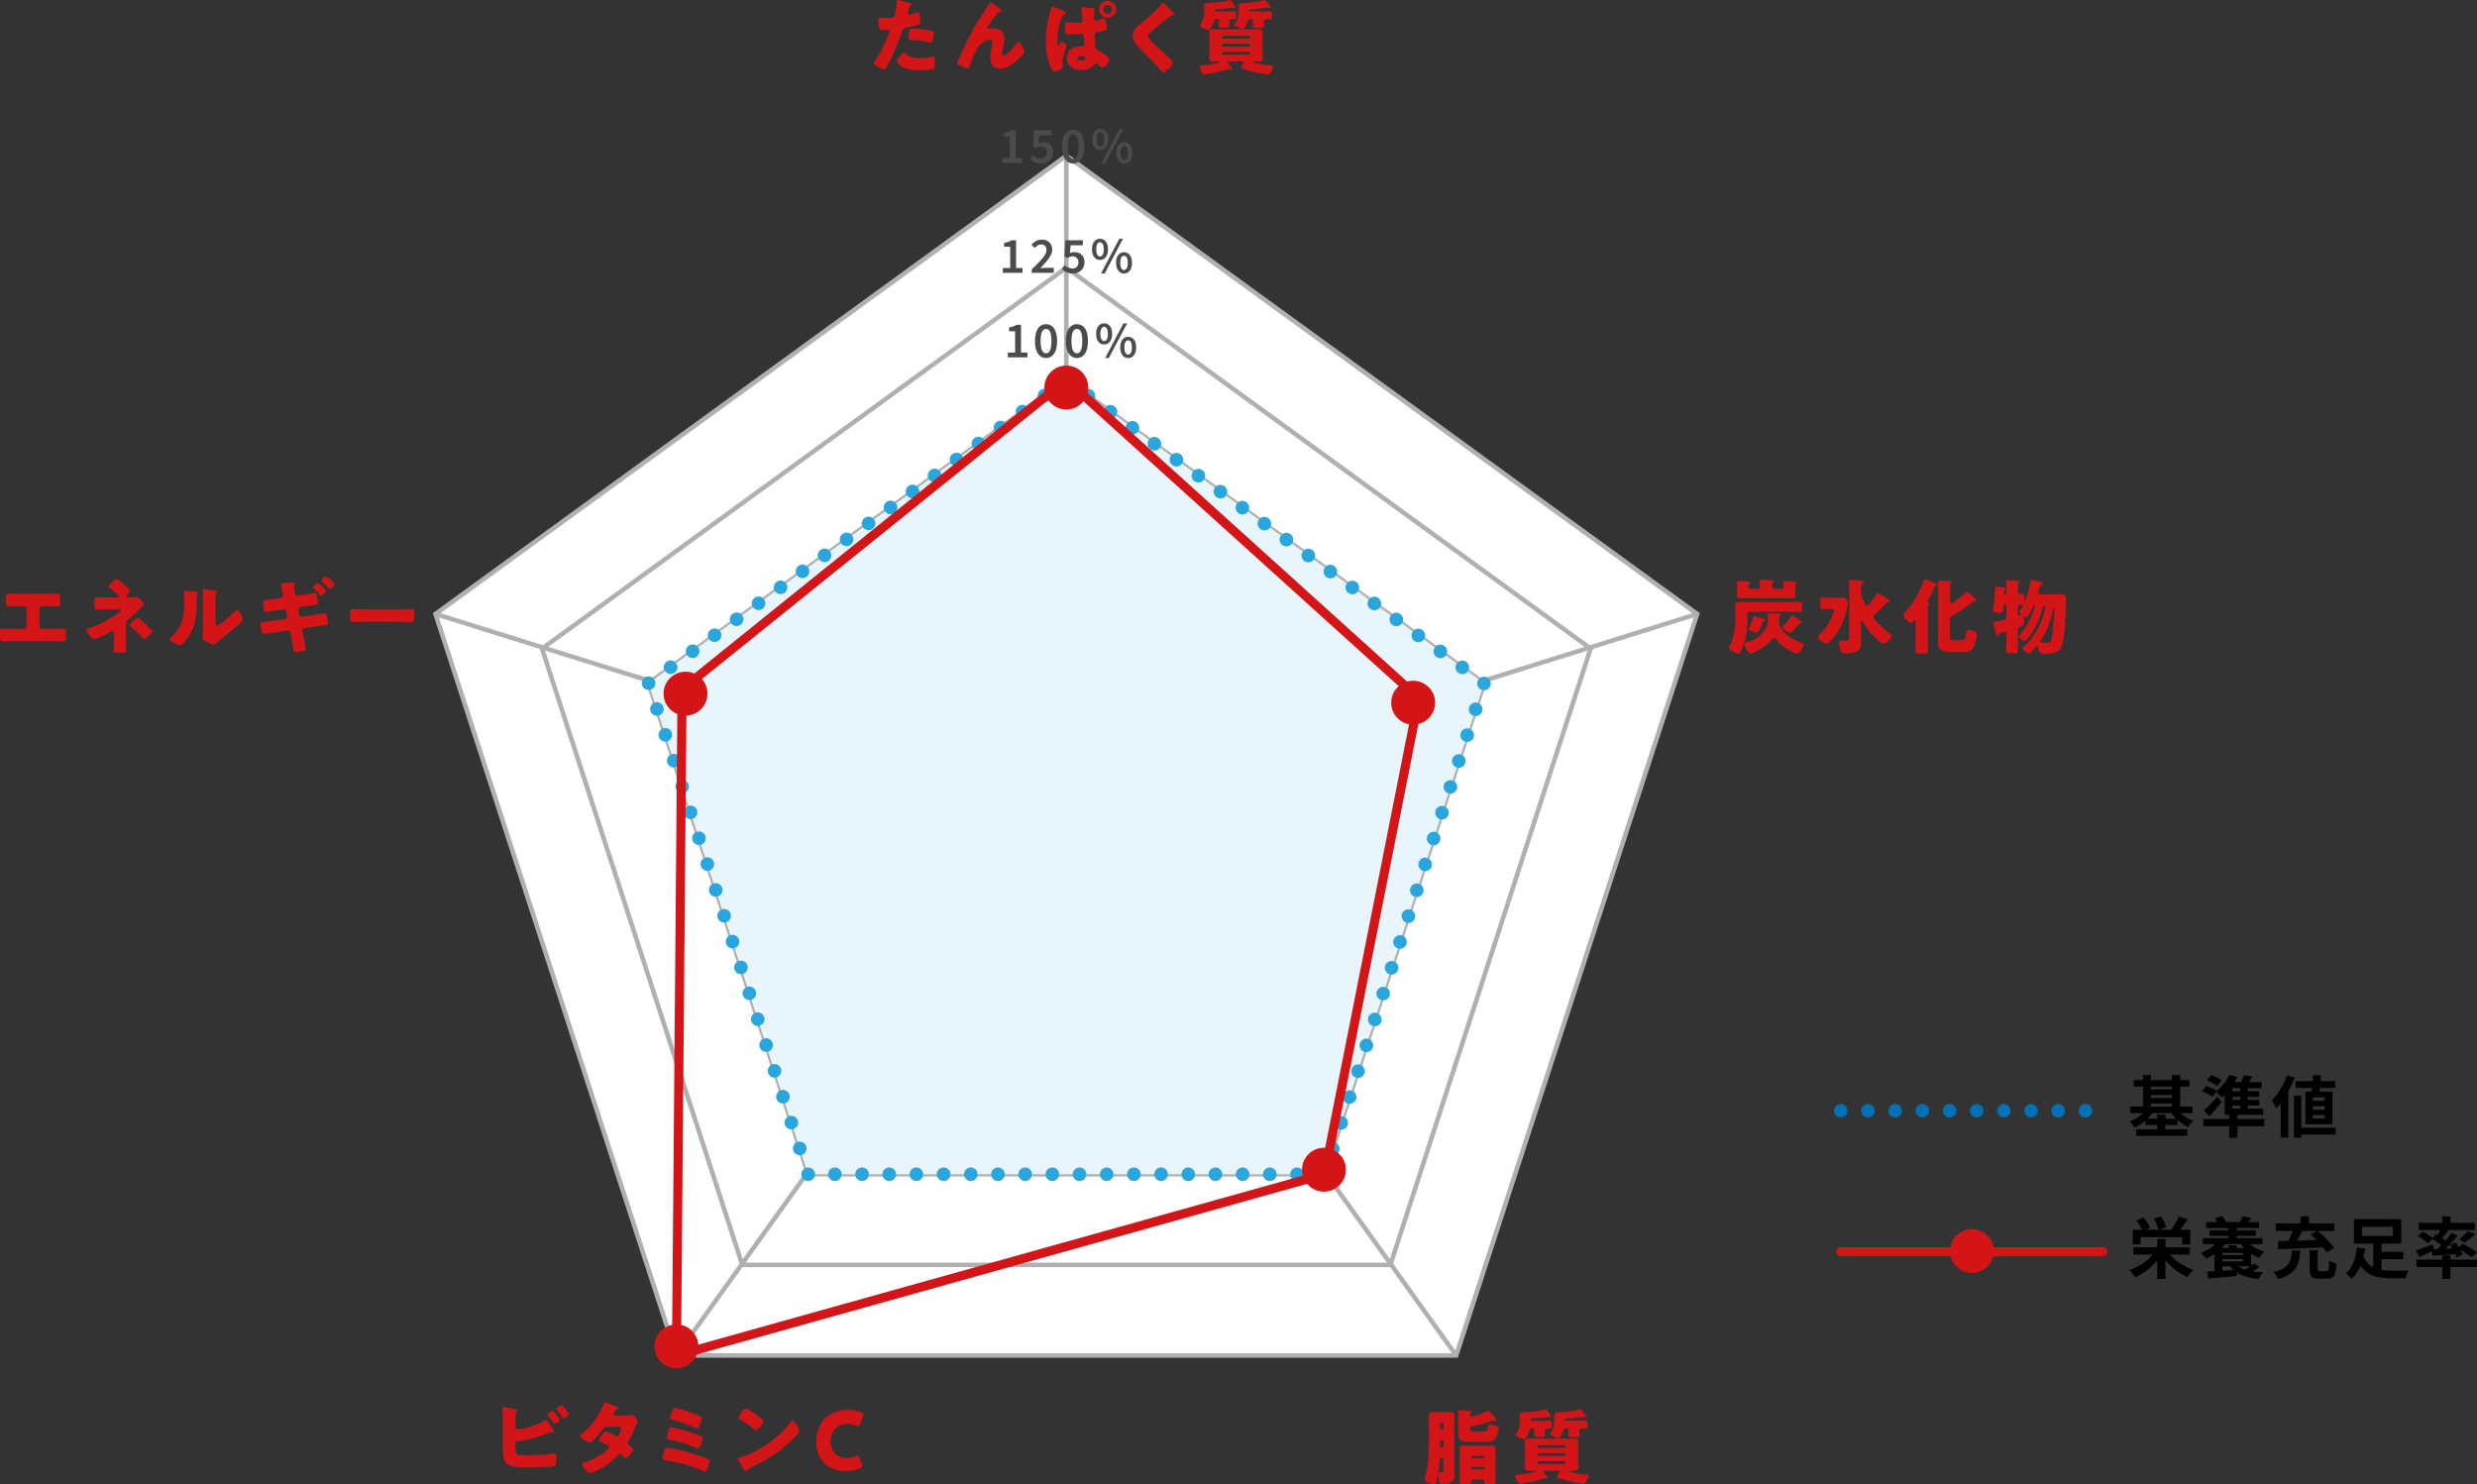 <?xml version="1.0" encoding="UTF-8"?><svg xmlns="http://www.w3.org/2000/svg" viewBox="0 0 1038.79 622.52"><rect x="0" y="0" width="1038.79" height="622.52" fill="#333333" stroke="none"/><defs><style>.b{fill:#d31518;}.c{fill:#4b4b4b;}.d{fill:#fff;}.d,.e,.f,.g,.h{stroke-miterlimit:10;}.d,.g{stroke:#b0b0b0;stroke-width:1.9px;}.e{fill:#e8f5fb;stroke:#29a6dd;}.e,.f{mix-blend-mode:multiply;stroke-dasharray:0 0 0 11.4;stroke-width:5.7px;}.e,.f,.h{stroke-linecap:round;}.f{fill:#fdeff0;stroke:#0071b7;}.i{isolation:isolate;}.g,.h{fill:none;}.h{stroke:#d31518;stroke-width:3.8px;}</style></defs><g class="i"><g id="a"><g><path class="b" d="M380.63,1.03c.65,.17,1.68,.48,1.68,.82,0,.17-.21,.27-.34,.34-.48,.24-.62,.79-.92,1.92-.07,.31-.17,.68-.31,1.13-.03,.14-.07,.27-.07,.31,0,.41,.27,.62,.65,.62,.51,0,2.26-.68,2.77-.89,.27-.1,.62-.24,.86-.24,.92,0,.92,3.39,.92,4.41,0,.48-.14,.68-.68,.86-1.37,.45-3.56,.96-4.89,1.23-1.47,.31-1.57,.34-1.98,1.57-1.44,4.14-4.38,11.56-6.57,15.12-.27,.45-.48,.82-1.06,.82s-4.14-1.54-4.14-2.57c0-.31,.27-.72,.68-1.33,2.36-3.46,4.11-7.32,5.61-11.26,.1-.21,.24-.58,.24-.79,0-.48-.38-.58-.75-.58-.68,0-1.51,.1-2.26,.1s-1.16-.1-1.37-.86c-.17-.65-.38-2.94-.38-3.63,0-.44,.07-.79,.62-.79,.34,0,1.88,.17,3.66,.17s2.26,0,2.53-.86c.41-1.23,.92-4.93,.99-6.29,0-.21,.07-.38,.27-.38,.45,0,3.63,.86,4.24,1.03Zm-.85,21.35c1.4,1.68,4,2.05,6.05,2.05,1.92,0,3.32-.17,5.17-.72,.1-.03,.24-.07,.38-.07,.55,0,.62,.75,.62,1.85v1.03c0,1.88,0,2.29-.62,2.46-1.03,.27-4.65,.45-5.78,.45-2.43,0-5.75-.31-7.77-1.78-.55-.41-1.64-1.37-1.64-2.16,0-.58,1.27-2.12,1.68-2.6,.27-.31,.89-.99,1.3-.99,.24,0,.48,.31,.62,.48Zm3.35-10.4c2.98,0,5.3,.41,7.77,1.03,.48,.14,.85,.27,.85,.82,0,.79-.62,3.08-1.03,3.76-.14,.24-.34,.41-.65,.41-.24,0-.58-.14-.86-.24-1.98-.79-3.8-.92-5.88-.92h-1.23c-.79,0-1.03-.1-1.03-.72,0-3.93,.68-4.14,2.05-4.14Z"/><path class="b" d="M402.69,23.43c2.43-5.23,4.82-10.5,7.97-15.36,1.44-2.22,2.98-4.45,4.31-6.74,.1-.21,.21-.38,.48-.38,.38,0,2.6,1.71,3.04,2.05l.45,.34c.65,.48,1.03,.79,1.03,1.09s-.21,.44-.48,.51c-.89,.17-.89,.34-1.57,1.2-1.3,1.57-2.46,3.25-3.56,4.96-.1,.17-.24,.38-.24,.55,0,.21,.24,.45,.45,.45,.17,0,.41-.07,.55-.1,.41-.1,.86-.14,1.23-.14,2.98,0,4.86,1.54,4.86,4.58,0,1.5-.55,3.59-.82,5.1-.07,.34-.17,.89-.17,1.3,0,.34,.17,.68,.58,.68,1.2,0,4.41-3.87,5.2-4.89,.58-.75,.89-1.13,1.33-1.13,.68,0,2.29,3.63,2.29,4.24,0,.65-2.26,2.74-2.8,3.25-2.09,1.88-4.65,3.87-7.59,3.87-2.77,0-3.93-2.33-3.93-4.79,0-1.33,.24-2.67,.48-3.97,.14-.72,.34-1.95,.34-2.53s-.21-.96-.82-.96c-.85,0-1.85,.41-2.6,.82-1.44,.82-2.16,1.71-2.98,3.15-.99,1.78-2.46,5.03-2.94,7.01-.14,.51-.27,1.03-.89,1.03-.79,0-2.84-.96-3.59-1.37-.58-.31-.96-.48-.96-.79,0-.24,1.16-2.63,1.37-3.04Z"/><path class="b" d="M445.8,4.48c.68,.27,1.33,.51,1.33,.92,0,.21-.17,.27-.34,.34-.68,.27-1.03,.75-1.33,1.4-1.4,2.84-2.05,7.08-2.05,10.26,0,.89,0,1.78,.41,1.78,.24,0,.38-.24,.79-1.2,.1-.24,.24-.51,.51-.51,.44,0,2.22,1.06,2.22,1.64,0,.48-1.78,4.41-1.78,6.57,0,.41,.07,1.16,.1,1.51,.03,.21,.07,.48,.07,.68,0,1.33-2.87,2.19-3.59,2.19-.58,0-.96-.75-1.23-1.3-1.88-3.73-2.33-7.63-2.33-11.63,0-3.42,.48-6.36,1.16-9.68,.27-1.27,.75-2.5,1.06-4.07,.07-.27,.17-.65,.51-.65s3.87,1.51,4.48,1.75Zm11.94-1.09c1.23,.17,1.37,.17,1.37,.48,0,.38-.31,.82-.31,3.46v.31c0,.41,.07,.99,.72,.99,.48,0,2.02-.48,2.57-.65,.24-.07,.68-.21,.89-.21,.38,0,.51,.38,.62,.72,.27,.92,.58,2.43,.58,3.39,0,.75-.44,.99-4,1.54-.72,.1-1.13,.27-1.13,1.06,0,.51,.27,4.31,.31,5.06,.03,.89,.17,1.06,.82,1.4,.21,.1,1.23,.65,1.61,.89,1.16,.72,3.35,2.12,3.35,3.28,0,.99-1.61,3.18-2.67,3.18-.58,0-1.3-.62-1.85-1.16-.41-.41-.68-.68-.99-.68-.34,0-.48,.27-.65,.55-1.06,1.81-3.49,2.36-5.44,2.36-3.11,0-6.16-1.54-6.16-5.03,0-2.57,1.78-4.24,4.17-4.75,.65-.14,1.33-.17,1.98-.17h.41c.55,0,.82-.31,.82-.85,0-.41-.21-2.6-.24-3.22-.03-.38-.1-1.16-.85-1.16-.27,0-3.52,.24-5.34,.24-.55,0-1.37,0-1.51-.65-.07-.38-.21-3.11-.21-3.59,0-.38,.1-.86,.62-.86,.48,0,3.39,.27,5.23,.27h.31c.51,0,1.2-.07,1.2-.82,0-.31-.38-4.07-.41-4.62-.03-.21-.03-.41-.03-.62,0-.41,.21-.51,.58-.51,.58,0,2.91,.27,3.63,.38Zm-5.99,21.04c0,.65,1.09,.99,1.81,.99,.82,0,1.57-.31,1.57-1.23,0-.65-1.03-.68-1.5-.68-.55,0-1.88,.17-1.88,.92Zm16.32-20.53c0,1.98-1.61,3.59-3.56,3.59s-3.59-1.61-3.59-3.59,1.61-3.56,3.59-3.56,3.56,1.61,3.56,3.56Zm-5.37,0c0,1.03,.79,1.81,1.81,1.81s1.81-.79,1.81-1.81-.82-1.81-1.81-1.81-1.81,.82-1.81,1.81Z"/><path class="b" d="M488.33,1.47c.58,.62,1.16,1.23,1.74,1.81l.38,.38c.68,.72,1.98,2.05,1.98,2.43,0,.21-.21,.24-.62,.24-.38,0-.58,.14-.86,.34-1.47,1.09-2.84,2.19-4.28,3.35-1.57,1.3-3.11,2.63-4.62,4-.31,.31-.65,.65-.65,1.13,0,.58,.82,1.47,1.4,2.09,.1,.14,.21,.24,.31,.34,1.92,1.92,3.93,3.73,5.95,5.54,1.09,.96,2.81,2.53,2.81,3.25,0,1.06-3.08,3.93-4.04,3.93-.21,0-.62-.31-1.06-.85-1.81-2.26-4.34-4.76-6.71-7.12-1.23-1.23-2.8-2.8-3.8-4.14-.75-1.03-1.2-2.02-1.2-3.28,0-.96,.24-1.78,.79-2.57,.92-1.33,3.39-3.15,4.76-4.31,2.22-1.88,4.75-4.04,6.5-6.36,.17-.24,.34-.51,.62-.51,.24,0,.45,.17,.58,.31Z"/><path class="b" d="M515.64,25.73c-.51,0-.82,.03-.82,.38,0,.31,.48,.82,.82,1.23,.21,.27,.96,1.2,.96,1.5,0,.17-.17,.27-.38,.27s-.51-.07-.72-.1c-.1-.03-.21-.03-.31-.03-.17,0-.41,.07-.58,.14-3.39,1.13-4.69,1.37-8.21,1.92-.27,.03-.92,.14-1.2,.14-1.16,0-2.12-2.7-2.12-3.22,0-.41,.21-.41,1.06-.48,1.98-.17,4.55-.55,6.47-1.06,.92-.24,1.09-.24,1.09-.48,0-.14-.14-.21-.24-.21-.68,0-1.33,.07-2.02,.07-.96,0-2.29,0-2.29-1.3,0-.51,.1-1.4,.1-2.36v-6.23c0-.99-.1-1.85-.1-2.39,0-1.23,1.27-1.27,2.19-1.27,1.23,0,2.5,.07,3.76,.07h10.54c1.23,0,2.5-.07,3.76-.07,.92,0,2.16,.03,2.16,1.27,0,.68-.1,1.47-.1,2.39v6.23c0,.96,.1,1.85,.1,2.36,0,1.3-1.33,1.3-2.29,1.3-.45,0-.92-.03-1.4-.03-.14,0-.38,0-.38,.21s.45,.27,.68,.34c1.68,.44,5.03,1.09,6.71,1.09,.38,0,.96,0,.96,.51,0,.21-.68,3.25-2.16,3.25-1.23,0-4-.55-5.27-.86-1.09-.27-4.41-1.13-5.37-1.5-.21-.1-.48-.24-.48-.48,0-.27,.31-.75,.51-1.09,.07-.1,.14-.21,.17-.27,.14-.21,.45-.62,.45-.85,0-.34-.31-.38-.68-.38h-5.37Zm-10.6-23.23c0-1.3,.75-1.23,2.39-1.3,2.33-.1,5.82-.41,8.07-1.06,.1-.03,.24-.1,.31-.1,.48,0,.79,.48,1.23,1.23,.24,.38,.48,.72,.82,1.3,.1,.17,.24,.38,.24,.55s-.21,.41-.51,.41c-.17,0-.34-.1-.51-.17-.14-.03-.41-.14-.55-.14-.03,0-2.84,.51-6.09,.65-.68,.03-.89,.07-.89,.45,0,.24,.07,.51,.38,.51h5.1c.96,0,2.19-.07,2.67-.07,.62,0,.68,.41,.68,1.16v1.03c0,.62-.03,1.13-.65,1.13-.41,0-.79-.03-1.2-.03-.58,0-1.03,.38-1.03,.96s.07,1.13,.07,1.68c0,.82-.38,.92-1.61,.92h-1.64c-.86,0-1.23-.03-1.23-.85,0-.65,.07-1.27,.07-1.92v-.41c0-.24-.17-.41-.41-.41h-.72c-.79,0-.86,.51-.96,.92-.21,.79-.62,1.71-.99,2.39-.48,.89-.68,1.27-1.33,1.27-.89,0-3.46-1.33-3.46-2.02,0-.1,.07-.24,.14-.31,1.2-1.47,1.61-3.59,1.61-5.44V2.5Zm18.88,13.68c.24,0,.44-.21,.44-.45v-.24c0-.24-.21-.45-.44-.45h-11.12c-.24,0-.41,.21-.41,.45v.24c0,.27,.17,.41,.41,.45h11.12Zm-10.98,2.19c-.31,0-.55,.24-.55,.55v.1c0,.31,.24,.55,.55,.55h10.88c.31,0,.55-.24,.55-.55v-.1c0-.31-.21-.51-.55-.55h-10.88Zm0,3.39c-.31,0-.55,.24-.55,.55v.14c0,.27,.24,.55,.55,.55h10.88c.31,0,.55-.27,.55-.55v-.14c0-.31-.21-.51-.55-.55h-10.88Zm11.32-13.75c-.65,0-.79,.34-.92,.82-.24,.75-1.16,3.25-2.05,3.25s-3.59-1.2-3.59-1.81c0-.14,.1-.24,.24-.38,1.13-1.51,1.51-3.35,1.51-5.2V2.53c0-1.2,.72-1.2,2.36-1.27,1.78-.07,6.6-.58,8.11-1.16,.17-.07,.27-.1,.45-.1,.41,0,.65,.41,1.09,.99,.24,.31,1.44,1.88,1.44,2.12,0,.21-.27,.31-.44,.31s-.45-.1-.58-.17c-.17-.07-.31-.1-.44-.1-.1,0-.21,0-.31,.03-1.2,.27-5.13,.65-6.53,.75-.41,.03-.68,.03-.68,.31,0,.24,.03,.55,.38,.55h5.54c.96,0,1.88-.07,2.81-.07,.62,0,.68,.44,.68,1.16v1.13c0,.58-.07,1.06-.65,1.06-.31,0-1.16-.03-1.68-.03-.58,0-.99,.41-.99,.99s.07,1.13,.07,1.71c0,.89-.55,.92-1.3,.92h-2.33c-.89,0-1.09-.24-1.09-.82,0-.68,.07-1.33,.07-1.98v-.45c0-.24-.17-.38-.38-.41h-.75Z"/></g><g><path class="b" d="M733.79,256.55c-.55,0-.96,.44-.96,.96v2.77c0,3.87-.62,7.94-2.22,11.6-.75,1.71-1.13,2.26-1.57,2.26-.82,0-3.97-1.5-3.97-2.39,0-.21,.1-.41,.21-.58,1.85-3.22,2.53-8.07,2.53-11.77v-2.7c0-1.09-.07-2.02-.07-2.7,0-1.33,.86-1.54,1.98-1.54s2.36,.07,3.56,.07h17.34c1.4,0,2.8-.1,4.24-.1,.92,0,.92,.24,.92,2.02v.92c0,.99-.07,1.27-.92,1.27-1.44,0-2.84-.07-4.24-.07h-16.83Zm-3.59-5.61c-.68,0-1.81,0-1.81-.96,0-.34,.1-1.16,.1-2.05v-1.5c0-.82,0-1.16-.1-1.98v-.27c0-.41,.34-.45,.68-.45,.89,0,2.77,.1,3.73,.14,.65,.04,1.06,.1,1.06,.55,0,.17-.03,.24-.17,.38-.24,.24-.51,.38-.51,1.33,0,.44,.34,.85,1.2,.85h2.6c.86,0,1.09-.51,1.09-.96,0-.62-.03-1.44-.1-2.05,0-.1-.03-.24-.03-.34,0-.44,.41-.48,.75-.48,.92,0,3.01,.14,4,.21,.14,0,.24,.03,.34,.03,.58,.03,.89,.07,.89,.34,0,.24-.21,.38-.41,.55s-.34,.79-.34,1.27c0,.31,0,.51,.03,.75,.1,.41,.41,.68,1.06,.68h2.53c.72,0,1.23-.21,1.23-1.03,0-.51-.03-1.03-.1-1.5v-.27c0-.45,.41-.45,.72-.45,.68,0,3.56,.1,4.21,.17,.41,.03,.72,.1,.72,.51,0,.24-.14,.34-.34,.51-.31,.31-.34,.72-.34,1.51v1.5c0,.34,.03,1.09,.07,1.44,0,.21,.03,.41,.03,.62,0,.86-.96,.96-1.95,.96h-20.83Zm15.91,7.94c0,.55,0,1.16-.07,1.68,0,.1-.03,.27-.03,.38,0,.89,.89,2.6,1.4,3.32,1.92,2.57,5.47,4.45,8.42,5.58,.24,.07,.48,.21,.48,.48,0,1.06-1.81,3.87-2.67,3.87-.41,0-2.7-1.13-3.18-1.4-1.95-1.09-3.97-2.63-5.41-4.41-.24-.27-.65-.68-1.06-.68-.45,0-.86,.45-1.13,.79-1.2,1.4-2.87,2.7-4.45,3.63-.75,.45-3.59,1.95-4.31,1.95-1.03,0-2.57-3.08-2.57-3.93,0-.41,.48-.51,.75-.58,2.63-.68,5.2-2.12,6.98-4.21,1.09-1.27,2.09-3.18,2.16-4.65,0-.34-.07-2.26-.07-2.53v-.34c0-.44,.17-.62,.62-.62,.72,0,3.01,.1,3.8,.14,.51,.03,1.06,.1,1.06,.44,0,.24-.27,.45-.44,.55-.24,.21-.27,.27-.27,.58Zm-12.56,4.34c.75-1.33,1.3-2.84,1.64-4.34,.07-.27,.17-.51,.51-.51,.14,0,3.28,.92,3.59,1.03,.55,.21,.92,.31,.92,.68,0,.27-.17,.34-.41,.45-.38,.14-.51,.24-.65,.62-.41,1.23-.96,2.43-1.57,3.59-.21,.41-.31,.62-.68,.62-.55,0-3.59-.92-3.59-1.57,0-.17,.14-.41,.24-.55Zm20.15-3.83c.65,.41,1.98,1.16,1.98,1.61,0,.34-.38,.34-.65,.38-.38,.07-.48,.14-.72,.45-.48,.68-2.84,3.66-3.59,3.66-.82,0-3.22-1.92-3.22-2.53,0-.21,.48-.62,.62-.75,.82-.79,2.43-2.67,2.94-3.66,.14-.21,.24-.34,.48-.34,.31,0,.96,.41,1.54,.82l.62,.38Z"/><path class="b" d="M768.84,250.73c1.27,0,2.53-.03,3.8-.03,.86,0,1.2,.1,1.74,.82,.38,.48,.58,.89,.58,1.5,0,.51-.1,1.13-.21,1.61-.75,3.25-1.98,7.01-3.73,9.85-1.09,1.75-2.43,3.42-3.87,4.89-.34,.34-.68,.68-1.23,.68-.79,0-3.52-1.95-3.52-2.91,0-.21,.1-.31,.24-.45,1.81-1.61,3.97-4.55,5.06-6.74,.38-.79,1.4-3.25,1.4-4.07,0-.41-.34-.45-.86-.45h-.96c-1.03,0-2.05,.1-3.01,.1-.82,0-.89-.38-.89-1.44v-2.05c0-1.03,.07-1.44,.82-1.44,1.03,0,2.05,.1,3.08,.1h1.54Zm17.11,7.32c-.17,.14-.38,.34-.38,.62,0,.79,4.58,5.61,6.91,6.98,.34,.21,.92,.51,.92,.96,0,.65-2.26,3.42-3.52,3.42-.82,0-2.98-2.16-3.63-2.77-1.85-1.81-3.49-3.83-4.79-6.09-.14-.24-.45-.72-.75-.72-.27,0-.27,.34-.27,.68v5.54c0,1.03,.07,2.05,.07,3.08,0,3.9-3.46,4.24-6.5,4.24-1.33,0-1.88-.17-2.22-1.09-.31-.79-.51-2.46-.51-3.32,0-.62,.17-.99,.86-.99,.07,0,.27,0,.79,.03,.41,.03,.92,.07,1.33,.07,1.03,0,1.27-.17,1.27-1.23v-20.66c0-2.09-.14-2.43-.14-2.98,0-.44,.24-.58,.65-.58,.68,0,3.87,.27,4.69,.34,.27,.03,.82,.07,.82,.48,0,.21-.21,.38-.55,.65-.51,.38-.55,1.06-.55,2.43v1.03c0,1.61,.41,2.5,1.13,3.9l.34,.68c.45,.92,.65,1.3,.96,1.3,.38,0,.82-.51,1.4-1.2,.99-1.13,1.92-2.33,2.81-3.59,.1-.14,.34-.44,.55-.44,.34,0,2.29,1.3,3.52,2.12,.41,.27,.72,.48,.89,.58,.24,.17,.58,.38,.58,.68,0,.27-.31,.58-.58,.58h-.17c-.1,0-.21-.03-.31-.03-.24,0-.41,.14-.62,.31-1.57,1.71-3.18,3.49-4.99,4.99Z"/><path class="b" d="M808.43,268.45c0,1.57,.14,3.18,.14,4.75,0,.82-.38,.92-1.47,.92h-2.29c-1.13,0-1.5-.07-1.5-.92,0-1.57,.1-3.15,.1-4.75v-7.7c0-.27,0-.65-.34-.65-.24,0-.55,.34-.68,.51-.24,.27-.55,.62-.96,.62-1.13,0-3.25-2.39-3.25-3.11,0-.48,.48-.99,.79-1.33,3.42-3.76,5.82-7.94,7.66-12.66,.27-.68,.41-1.09,.82-1.09,.44,0,3.32,1.27,3.97,1.54,.34,.14,.96,.41,.96,.82s-.62,.51-.82,.55c-.21,.03-.31,.31-.38,.51-.44,1.16-1.85,3.97-2.5,5.1-.14,.24-.38,.68-.38,.96,0,.41,.44,.51,.62,.58s.24,.21,.24,.34c0,.17-.1,.27-.34,.48-.34,.31-.38,1.4-.38,2.5v12.04Zm16.35-20.36c.34,0,2.02,1.51,2.87,2.29,.21,.17,.31,.27,.45,.38,.31,.27,.79,.72,.79,1.03,0,.17-.17,.41-.48,.41h-.55c-.31,0-.51,.21-.72,.38-2.5,2.12-5.2,3.9-8.07,5.41-1.03,.55-1.3,.79-1.3,2.12v6.53c0,1.71,.1,1.92,1.13,1.92h4.07c.58,0,1.3,0,1.64-3.28,.07-.82,.07-1.09,.85-1.09,1.16,0,3.59,.68,3.59,2.09s-.86,4.17-1.51,5.34c-.96,1.74-2.19,1.85-4,1.85h-5.68c-2.53,0-5.13-.48-5.13-3.59,0-1.03,.07-2.05,.07-3.04v-19.46c0-1.06-.03-2.26-.1-2.98,0-.1-.03-.21-.03-.31,0-.48,.41-.48,.75-.48,.65,0,3.56,.07,4.21,.14,.34,.03,.79,.1,.79,.48,0,.21-.17,.31-.34,.48-.21,.24-.27,.48-.27,.92-.03,1.03-.03,2.16-.03,3.18v2.94c0,.44,0,1.23,.65,1.23,.89,0,4.79-3.22,5.68-4.28,.17-.21,.44-.58,.68-.58Z"/><path class="b" d="M846.2,268.25c0,1.57,.07,3.18,.07,4.79,0,.86-.31,.92-1.47,.92h-2.09c-1.03,0-1.37-.07-1.37-.89,0-1.61,.1-3.22,.1-4.82v-2.05c0-.48-.07-1.16-.72-1.16-.51,0-1.5,.38-2.02,.55-.27,.1-.38,.24-.48,.51-.1,.21-.27,.44-.55,.44-.51,0-.62-.62-.79-1.3-.31-1.16-.92-3.59-.92-3.9,0-.44,.34-.51,1.81-.75,.34-.07,.75-.14,1.23-.24,.86-.17,1.51-.27,1.85-.41,.51-.24,.58-.55,.58-1.16v-4.79c0-.31-.27-.55-.55-.55h-.17c-.55,0-.48,.34-.62,2.43-.07,.86-.27,1.16-1.37,1.16-.58,0-1.23-.1-1.85-.24-.44-.1-1.09-.24-1.09-.85,0-.21,.14-.82,.21-1.2,.38-2.16,.65-4.86,.65-6.6s.03-2.05,.62-2.05c.44,0,2.33,.31,2.98,.38,.34,.03,.99,.14,.99,.58,0,.21-.21,.38-.34,.48-.27,.21-.41,.24-.41,1.3,0,.27,.17,.41,.41,.41h.14c.24,0,.41-.17,.41-.38v-1.92c0-.99,0-2.12-.1-2.84-.04-.21-.04-.24-.04-.34,0-.38,.31-.48,.65-.48,.38,0,3.18,.24,3.66,.31,.86,.1,1.2,.17,1.2,.51,0,.21-.07,.24-.34,.51-.17,.17-.27,.65-.27,1.44v2.05c0,.79,.58,1.06,.96,1.06,.31,0,.62-.03,.96-.03,.68,0,.79,.38,.79,.99v.86c0,.62,.03,1.09,.24,1.09,.44,0,2.02-5.92,2.26-7.25,.27-1.4,.34-1.57,.82-1.57,.55,0,3.18,.75,3.87,.96,.27,.07,.48,.24,.48,.51,0,.31-.31,.45-.58,.58-.51,.27-.62,.65-.79,1.47-.07,.31-.17,.72-.27,1.09-.07,.24-.14,.51-.14,.68,0,.58,.31,.72,1.13,.72h4.93c1.23,0,2.5-.07,3.73-.07,1.88,0,1.88,1.06,1.88,2.87,0,5.58-.58,14.06-1.61,18.1-.44,1.71-.86,2.67-2.53,3.35-1.54,.65-3.18,.75-4.82,.75s-2.36-.17-2.77-2.67c-.03-.24-.1-.62-.41-.62-.24,0-.41,.21-.55,.38-.68,.82-1.4,1.61-2.16,2.36-.21,.21-.41,.38-.68,.38-.68,0-2.77-1.44-2.77-2.09,0-.31,.34-.58,.55-.75,3.63-3.22,6.57-7.83,8.01-12.45,.24-.82,.92-3.46,.92-4.21,0-.31-.1-.55-.44-.55-.38,0-.48,.44-.55,.75-.72,3.35-2.5,7.49-4.34,10.4-.38,.58-2.6,3.73-3.15,3.73-.58,0-2.43-1.4-2.43-2.09,0-.24,.38-.65,.55-.82,2.19-2.29,3.66-5.13,4.89-8.04,.27-.62,1.2-2.87,1.2-3.42,0-.21-.1-.44-.34-.44s-.44,.34-.51,.55c-.41,.86-.82,1.71-1.3,2.53-.58,1.06-.82,1.57-1.3,1.57-.24,0-.48-.1-.68-.21-.07-.03-.21-.07-.31-.07-.21,0-.21,.14-.21,.34,0,.1,.07,.89,.1,1.03,.03,.45,.1,.89,.1,1.33,0,.92-.31,1.09-1.74,1.64-.75,.27-.96,.65-.96,1.44v3.97Zm0-10.95c0,.38,0,.96,.55,.96,.17,0,.45-.1,.62-.17,.14-.04,.27-.14,.27-.31,0-.14-.1-.21-.21-.27-.21-.14-.58-.41-.58-.68,0-.21,.24-.55,.34-.75,.24-.38,1.16-1.81,1.16-2.19s-.58-.41-1.16-.41c-.51,0-.99,.31-.99,1.09v2.74Zm14.78-1.85c-.65,4.38-2.5,9.17-4.93,12.83-.17,.24-.44,.62-.44,.86,0,.31,0,.48,2.77,.48,1.85,0,2.02-1.27,2.22-2.84,.41-3.46,.86-7.49,.86-10.91v-.41c0-.14,0-.44-.21-.44s-.24,.21-.27,.44Z"/></g><g><path class="b" d="M599.25,597.82c0-1.33-.07-2.7-.07-4.04,0-1.09,.41-1.54,1.5-1.54,.92,0,1.85,.07,2.74,.07h2.29c.92,0,1.81-.07,2.7-.07,.96,0,1.57,.24,1.57,1.57s-.07,2.67-.07,4v18.51c0,.82,.03,1.64,.03,2.46,0,.92-.14,1.98-.89,2.63-.92,.82-2.98,.99-4.17,.99-.72,0-1.71,0-1.71-3.15,0-1.13,.03-1.81,.72-1.81,.24,0,.48,.03,.75,.03,.68,0,.75-.27,.75-1.33v-3.83c0-.34-.31-.65-.68-.65h-.31c-.75,0-.72,.65-.75,1.47-.07,1.4-.27,2.77-.44,4.14-.14,1.03-.68,4.1-1.13,4.93-.14,.27-.34,.31-.62,.31-.89,0-4-.79-4-1.88,0-.27,.1-.58,.17-.86,1.33-4.41,1.61-9.31,1.61-13.89v-8.07Zm4.65,1.23c0,.38,.27,.65,.65,.65h.17c.38,0,.68-.27,.68-.65v-1.61c0-.34-.31-.65-.68-.65h-.17c-.34,0-.65,.31-.65,.65v1.61Zm0,7.42c0,.38,.27,.65,.65,.65h.17c.38,0,.68-.31,.68-.65v-1.54c0-.38-.31-.65-.68-.65h-.17c-.38,0-.65,.27-.65,.65v1.54Zm13.58-8.25c-.58,.1-1.09,.48-1.09,1.13,0,1.03,.99,1.03,1.57,1.03h4.07c1.5,0,1.85-.34,2.16-2.22,.07-.48,.38-.62,.86-.62,.68,0,1.74,.27,2.39,.51,.51,.17,1.09,.48,1.09,1.09,0,1.06-.82,3.42-1.57,4.34-.79,.96-1.98,1.3-3.15,1.3h-7.18c-3.22,0-5.06-.03-5.06-3.9v-7.22c0-.48,0-.89-.07-1.33-.03-.27-.03-.38-.03-.48,0-.34,.38-.34,.65-.34,.55,0,3.59,.17,4.21,.24,.31,.03,.75,.1,.75,.48,0,.24-.17,.31-.38,.44-.27,.14-.31,.45-.31,.72,0,.44,.27,.75,.72,.75,.92,0,5-1.54,6.06-1.98,.24-.14,.65-.41,.92-.41,.34,0,.85,.62,1.64,1.51,.34,.38,.75,.85,1.2,1.33,.21,.24,.65,.68,.65,.96,0,.24-.24,.41-.48,.41-.14,0-.34-.03-.44-.07s-.24-.07-.31-.07c-.1,0-.34,.07-.45,.1-2.57,.89-5.75,1.75-8.42,2.29Zm-5.34,12.25c0-.96-.07-1.92-.07-2.91,0-.92,.55-1.2,1.4-1.2,.96,0,1.98,.07,3.01,.07h6.33c1.03,0,2.09-.07,3.01-.07,.86,0,1.4,.27,1.4,1.2,0,.99-.07,1.95-.07,2.91v8.25c0,.96,.1,1.95,.1,2.94,0,.72-.45,.79-1.09,.79h-2.6c-.68,0-1.13-.03-1.13-.82v-.27c0-.44-.38-.79-.82-.79h-3.8c-.44,0-.82,.38-.82,.82v.24c0,.82-.51,.82-1.23,.82h-2.33c-.89,0-1.37,0-1.37-.82,0-.89,.07-1.92,.07-2.91v-8.25Zm4.79,.75c0,.27,.17,.44,.41,.44h4.72c.24,0,.44-.21,.44-.44v-.14c0-.24-.21-.44-.44-.44h-4.72c-.24,0-.41,.21-.41,.44v.14Zm0,4.62c0,.27,.17,.45,.41,.45h4.72c.24,0,.44-.17,.44-.45v-.14c0-.24-.21-.44-.44-.44h-4.72c-.24,0-.41,.17-.41,.44v.14Z"/><path class="b" d="M647.98,616.84c-.51,0-.82,.03-.82,.38,0,.31,.48,.82,.82,1.23,.21,.27,.96,1.2,.96,1.5,0,.17-.17,.27-.38,.27s-.51-.07-.72-.1c-.1-.03-.21-.03-.31-.03-.17,0-.41,.07-.58,.14-3.39,1.13-4.69,1.37-8.21,1.92-.27,.03-.92,.14-1.2,.14-1.16,0-2.12-2.7-2.12-3.22,0-.41,.21-.41,1.06-.48,1.98-.17,4.55-.55,6.47-1.06,.92-.24,1.09-.24,1.09-.48,0-.14-.14-.21-.24-.21-.68,0-1.33,.07-2.02,.07-.96,0-2.29,0-2.29-1.3,0-.51,.1-1.4,.1-2.36v-6.23c0-.99-.1-1.85-.1-2.39,0-1.23,1.27-1.27,2.19-1.27,1.23,0,2.5,.07,3.76,.07h10.54c1.23,0,2.5-.07,3.76-.07,.92,0,2.16,.03,2.16,1.27,0,.68-.1,1.47-.1,2.39v6.23c0,.96,.1,1.85,.1,2.36,0,1.3-1.33,1.3-2.29,1.3-.45,0-.92-.03-1.4-.03-.14,0-.38,0-.38,.21s.45,.27,.68,.34c1.68,.44,5.03,1.09,6.71,1.09,.38,0,.96,0,.96,.51,0,.21-.68,3.25-2.16,3.25-1.23,0-4-.55-5.27-.86-1.09-.27-4.41-1.13-5.37-1.5-.21-.1-.48-.24-.48-.48,0-.27,.31-.75,.51-1.09,.07-.1,.14-.21,.17-.27,.14-.21,.45-.62,.45-.85,0-.34-.31-.38-.68-.38h-5.37Zm-10.6-23.23c0-1.3,.75-1.23,2.39-1.3,2.33-.1,5.82-.41,8.07-1.06,.1-.03,.24-.1,.31-.1,.48,0,.79,.48,1.23,1.23,.24,.38,.48,.72,.82,1.3,.1,.17,.24,.38,.24,.55s-.21,.41-.51,.41c-.17,0-.34-.1-.51-.17-.14-.03-.41-.14-.55-.14-.03,0-2.84,.51-6.09,.65-.68,.03-.89,.07-.89,.45,0,.24,.07,.51,.38,.51h5.1c.96,0,2.19-.07,2.67-.07,.62,0,.68,.41,.68,1.16v1.03c0,.62-.03,1.13-.65,1.13-.41,0-.79-.03-1.2-.03-.58,0-1.03,.38-1.03,.96s.07,1.13,.07,1.68c0,.82-.38,.92-1.61,.92h-1.64c-.86,0-1.23-.03-1.23-.85,0-.65,.07-1.27,.07-1.92v-.41c0-.24-.17-.41-.41-.41h-.72c-.79,0-.86,.51-.96,.92-.21,.79-.62,1.71-.99,2.39-.48,.89-.68,1.27-1.33,1.27-.89,0-3.46-1.33-3.46-2.02,0-.1,.07-.24,.14-.31,1.2-1.47,1.61-3.59,1.61-5.44v-2.33Zm18.88,13.68c.24,0,.44-.21,.44-.44v-.24c0-.24-.21-.45-.44-.45h-11.12c-.24,0-.41,.21-.41,.45v.24c0,.27,.17,.41,.41,.44h11.12Zm-10.98,2.19c-.31,0-.55,.24-.55,.55v.1c0,.31,.24,.55,.55,.55h10.88c.31,0,.55-.24,.55-.55v-.1c0-.31-.21-.51-.55-.55h-10.88Zm0,3.39c-.31,0-.55,.24-.55,.55v.14c0,.27,.24,.55,.55,.55h10.88c.31,0,.55-.27,.55-.55v-.14c0-.31-.21-.51-.55-.55h-10.88Zm11.32-13.75c-.65,0-.79,.34-.92,.82-.24,.75-1.16,3.25-2.05,3.25s-3.59-1.2-3.59-1.81c0-.14,.1-.24,.24-.38,1.13-1.51,1.51-3.35,1.51-5.2v-2.16c0-1.2,.72-1.2,2.36-1.27,1.78-.07,6.6-.58,8.11-1.16,.17-.07,.27-.1,.45-.1,.41,0,.65,.41,1.09,.99,.24,.31,1.44,1.88,1.44,2.12,0,.21-.27,.31-.44,.31s-.45-.1-.58-.17c-.17-.07-.31-.1-.44-.1-.1,0-.21,0-.31,.03-1.2,.27-5.13,.65-6.53,.75-.41,.03-.68,.03-.68,.31,0,.24,.03,.55,.38,.55h5.54c.96,0,1.88-.07,2.81-.07,.62,0,.68,.44,.68,1.16v1.13c0,.58-.07,1.06-.65,1.06-.31,0-1.16-.03-1.68-.03-.58,0-.99,.41-.99,.99s.07,1.13,.07,1.71c0,.89-.55,.92-1.3,.92h-2.33c-.89,0-1.09-.24-1.09-.82,0-.68,.07-1.33,.07-1.98v-.45c0-.24-.17-.38-.38-.41h-.75Z"/></g><g><path class="b" d="M19.36,249.09c1.61,0,3.18-.07,4.79-.07,1.03,0,1.03,.48,1.03,2.46v1.3c0,.96-.07,1.5-1.16,1.5-1.5,0-3.01-.07-4.55-.07h-1.85c-.62,0-1.09,.48-1.09,1.09v7.42c0,.58,.48,1.06,1.06,1.06h4.52c1.61,0,4.17-.1,4.55-.1,.86,0,.99,.34,.99,1.74v1.06c0,1.68,0,2.53-1.13,2.53-.99,0-2.91-.1-4.41-.1H5.54c-1.5,0-3.42,.1-4.41,.1-1.13,0-1.13-.86-1.13-2.53v-1.09c0-1.37,.14-1.71,.96-1.71,.41,0,2.98,.1,4.58,.1h4.52c.58,0,1.06-.48,1.06-1.06v-7.42c0-.62-.48-1.09-1.09-1.09h-1.88c-1.5,0-3.01,.07-4.52,.07-1.09,0-1.16-.55-1.16-1.5v-1.33c0-1.98,0-2.43,.99-2.43,1.61,0,3.22,.07,4.82,.07h11.08Z"/><path class="b" d="M54.12,250.56c.86,0,2.12,0,2.94-.14,.07-.03,.21-.03,.24-.03,1.06,0,2.98,2.57,2.98,3.08,0,.27-.21,.45-.51,.75-.17,.14-.34,.31-.55,.51-1.71,1.88-3.56,3.63-5.54,5.2-.79,.65-.79,1.09-.79,2.16v6.4c0,1.5,.03,3.69,.03,3.93,0,1.16-.07,1.27-2.22,1.27h-1.64c-.96,0-1.3-.03-1.3-.86,0-1.44,.07-2.84,.07-4.24v-3.39c0-.34-.27-.62-.62-.62-.31,0-.72,.27-.99,.45-1.09,.65-5.64,3.15-6.71,3.15-.92,0-3.25-2.91-3.25-3.83,0-.51,.48-.68,.92-.82,2.39-.72,4.86-1.81,7.05-3.01,1.06-.58,4.21-2.46,5.06-3.15,.65-.51,1.33-1.03,1.33-1.33,0-.41-.41-.48-.82-.48h-6.29c-.58,0-1.16,0-1.75,.03-.38,0-.79,.03-1.2,.03-.86,0-.92-.44-.92-1.61v-2.19c0-1.03,.07-1.33,.79-1.33,.44,0,1.33,.07,2.46,.07h5.95c.48,0,.96-.03,.96-.45,0-.27-.34-.58-.82-1.03-.17-.17-.34-.31-.51-.48-.65-.62-1.33-1.23-2.05-1.78-.48-.38-.82-.62-.82-.92,0-.62,2.63-3.01,3.35-3.01,.14,0,.41,.14,.75,.38,1.61,1.13,2.81,2.29,4.04,3.49,.41,.38,.72,.86,.72,1.09,0,.45-.51,.96-.89,1.33-.07,.1-.14,.17-.21,.24-.21,.17-.48,.51-.48,.79,0,.34,.48,.34,.75,.34h.48Zm4.31,9c1.68,1.23,3.56,3.08,4.86,4.41,.31,.31,.51,.65,.51,.86,0,.79-2.67,3.25-3.32,3.25-.34,0-.75-.48-1.13-.96-1.23-1.51-2.91-3.08-4.58-4.31-.17-.14-.41-.34-.41-.58,0-.65,2.67-3.04,3.32-3.04,.14,0,.41,.14,.75,.38Z"/><path class="b" d="M81.91,248.17c.65,.07,1.2,.14,1.2,.41,0,.14-.14,.27-.21,.34-.31,.34-.38,.58-.38,1.3,0,.41,.03,.82,.03,1.23,0,2.84-.1,5.99-.65,8.76-.65,3.49-2.6,7.01-5.1,9.51-.38,.38-.96,.99-1.4,.99-.72,0-2.63-1.2-3.32-1.64-.34-.21-.92-.55-.92-.99,0-.31,.27-.55,.51-.75,5.03-4.31,5.61-8.89,5.61-15.12,0-1.57-.14-3.93-.14-4.07,0-.31,.17-.34,.45-.34,.72,0,3.42,.27,4.31,.38Zm8.45,12.35c0,1.4,.07,1.88,.68,1.88,1.23,0,6.6-5.06,7.7-6.16,.17-.17,.41-.45,.72-.45,.48,0,1.06,1.06,1.5,1.85,.27,.48,.89,1.57,.89,2.12,0,.62-.99,1.47-1.61,2.02-.1,.1-.24,.21-.31,.27-1.61,1.4-3.22,2.77-4.89,4.11-1.4,1.13-2.87,2.19-4.24,3.39-.34,.31-.86,.79-1.27,.79-.51,0-2.57-1.03-3.08-1.33-.58-.31-1.47-.82-1.47-1.61,0-.68,.1-2.22,.1-4.14v-10.74c0-.68,.03-1.81,.03-2.87,0-.79-.03-1.54-.07-1.98-.03-.1-.03-.17-.03-.27,0-.24,.17-.27,.38-.27,.07,0,1.47,.14,1.75,.17,.55,.07,2.94,.34,3.42,.41,.27,.07,.48,.1,.48,.38,0,.21-.17,.34-.31,.48-.34,.34-.34,.86-.34,1.3-.03,1.03-.03,2.05-.03,3.08v7.59Z"/><path class="b" d="M117.98,250.8c.44-.07,.82-.45,.82-.92,0-.27-.07-.51-.1-.72l-.21-.85c-.1-.45-.72-3.11-.72-3.25,0-.45,.58-.48,1.33-.55,.21,0,.38,0,.58-.03,.86-.03,2.53-.14,3.39-.14,.17,0,.62,0,.62,.24,0,.17-.14,.41-.21,.55-.17,.31-.24,.44-.24,.82,0,.41,.34,2.02,.44,2.57l.07,.27c.1,.55,.45,.99,1.03,.99h.21l2.16-.31c.65-.1,4.55-.75,4.79-.75,.65,0,.82,.55,.96,1.57,.07,.55,.38,2.02,.38,2.53,0,.82-.45,.85-2.6,1.13-.72,.1-1.64,.21-2.8,.38l-2.09,.27c-.48,.1-.72,.51-.72,.96v.17l.41,2.05c.1,.48,.44,.86,.96,.86h.21l4.58-.65c.68-.1,4.86-.79,5.03-.79,.72,0,.79,.55,.92,1.5,.07,.27,.1,.58,.17,.92,.07,.48,.17,1.16,.17,1.57,0,.65-.24,.92-.86,1.03,0,0-4.17,.55-4.75,.62l-4.38,.65c-.48,.07-.79,.45-.79,.89,0,.07,.03,.14,.03,.21l.27,1.37c.17,.96,1.23,5.71,1.23,6.26,0,.27-.14,.45-.38,.55-.34,.17-3.28,.82-4.07,.82-.65,0-.75-.68-.82-1.3-.24-1.81-.58-3.59-.89-5.37l-.31-1.54c-.1-.55-.55-.92-1.06-.92h-.14l-5.3,.75c-.68,.1-4.34,.72-4.62,.72-.58,0-.75-.27-.89-.75-.17-.58-.55-2.94-.55-3.52,0-.68,.51-.75,2.39-.96,.75-.07,1.75-.17,2.98-.34l5.06-.72c.51-.07,.82-.45,.82-.92,0-.07-.03-.24-.07-.38l-.34-1.81c-.1-.55-.51-.89-1.03-.89-.07,0-.24,0-.45,.03l-2.09,.31c-.72,.1-4.58,.72-4.93,.72-.62,0-.82-.55-.89-1.06-.1-.62-.38-2.6-.38-3.08,0-.75,.48-.82,2.46-1.06,.79-.07,1.81-.21,3.11-.41l2.05-.27Zm18.68-2.94c0,.68-1.61,1.98-1.92,1.98-.21,0-.34-.14-.44-.27-.99-1.13-1.68-1.75-2.77-2.77-.1-.07-.31-.24-.31-.41,0-.55,1.78-1.85,2.09-1.85,.27,0,3.35,2.77,3.35,3.32Zm3.59-2.8c0,.62-1.57,1.98-1.95,1.98-.17,0-.31-.14-.41-.27-1.09-1.2-1.57-1.68-2.81-2.74-.1-.1-.31-.27-.31-.45,0-.51,1.71-1.85,2.05-1.85,.27,0,3.42,2.7,3.42,3.32Z"/><path class="b" d="M168.16,255.59c2.02,0,4.21-.14,4.52-.14,.89,0,1.03,.38,1.03,1.37v1.64c0,1.88-.03,2.46-1.13,2.46-1.33,0-2.91-.1-4.41-.1h-15.74c-1.5,0-3.11,.1-4.38,.1-1.16,0-1.16-.65-1.16-2.46v-1.57c0-1.03,.1-1.44,.99-1.44,.48,0,2.39,.14,4.55,.14h15.74Z"/></g><g><path class="b" d="M216.18,607.09c0,3.22,.03,3.28,3.76,3.28,3.15,0,9.1-.07,12.04-.68,.14-.03,.31-.07,.45-.07,.82,0,.89,1.23,.89,2.26v.72c0,1.51-.07,2.26-1.3,2.43-2.12,.31-9.85,.41-12.32,.41s-6.36-.03-7.8-2.12c-.96-1.4-1.03-4.28-1.03-5.95v-11.46c0-1.47,0-3.63-.14-5.06v-.27c0-.31,.31-.41,.48-.41,.48,0,4.21,.72,5.06,.86,.27,.03,.62,.14,.62,.44,0,.14-.1,.24-.24,.38-.24,.21-.48,.51-.48,1.44v5.41c0,.48,.31,.79,.79,.79,1.06,0,3.32-.41,5.51-1.06,2.05-.65,4.24-1.61,6.05-2.6,.14-.07,.41-.21,.55-.21,.51,0,2.09,2.63,3.01,4.17,.17,.31,.27,.55,.27,.65,0,.27-.34,.31-.55,.31-.17,0-.48-.03-.65-.03-.58,0-1.06,.21-1.47,.38-3.87,1.68-8.04,2.94-12.28,3.25-.41,.03-1.16,.03-1.23,.96v1.81Zm18.54-11.63c0,.68-1.85,1.78-2.19,1.78-.21,0-.38-.27-.51-.48-.82-1.27-1.37-1.92-2.29-3.08-.07-.1-.17-.24-.17-.38,0-.55,1.95-1.54,2.26-1.54,.38,0,2.91,3.25,2.91,3.7Zm3.8-2.36c0,.65-1.81,1.78-2.16,1.78-.21,0-.41-.27-.79-.86-.58-.85-1.3-1.74-1.98-2.57-.1-.14-.27-.31-.27-.44,0-.58,1.95-1.61,2.26-1.61,.38,0,2.94,3.25,2.94,3.7Z"/><path class="b" d="M263.02,593.75c.65,0,1.23-.03,1.92-.17,.1-.03,.21-.07,.31-.07,.75,0,2.19,2.12,2.19,2.84,0,.17-.03,.27-.14,.41-.31,.51-.55,1.09-.79,1.68-.89,2.05-1.85,4.07-2.98,6.02-.17,.27-.31,.51-.31,.82,0,.44,.27,.68,.58,.92,.38,.27,1.78,1.3,1.78,1.74,0,.62-2.33,3.63-3.18,3.63-.24,0-.38-.14-.55-.31-.34-.34-1.4-1.4-1.85-1.4-.31,0-.55,.21-.72,.41-1.81,1.95-3.9,3.66-6.19,5.03-1.03,.65-4.52,2.5-5.64,2.5-.79,0-1.61-1.03-2.05-1.57-.34-.45-1.33-1.71-1.33-2.16,0-.38,.41-.51,1.2-.72,.17-.07,.34-.1,.55-.17,4.38-1.27,9.68-5.27,9.68-6.23,0-.31-.21-.48-.45-.62-.68-.45-2.02-1.06-2.8-1.4-.31-.14-1.03-.44-1.03-.82,0-.55,1.88-3.66,2.94-3.66,.48,0,3.15,1.47,3.73,1.81,.21,.1,.44,.24,.68,.24,.58,0,.86-.55,1.16-1.2,.21-.41,.86-1.78,.86-2.19,0-.58-.75-.65-1.2-.65h-4.65c-.96,0-1.23,.07-1.71,.72-1.13,1.54-2.7,3.35-4.04,4.75-.41,.41-1.16,1.2-1.75,1.2-.41,0-1.5-.65-2.43-1.33-.86-.62-1.57-1.3-1.57-1.57,0-.34,.41-.62,.65-.79,3.63-2.63,7.73-8.21,9.24-12.45,.1-.31,.27-.86,.65-.86,.27,0,2.5,.92,3.97,1.61,.62,.24,1.09,.48,1.3,.58,.14,.07,.24,.14,.24,.24,0,.17-.07,.24-.38,.38-.55,.21-.68,.48-1.03,1.09-.21,.31-.55,.82-.55,1.16,0,.41,.31,.51,.65,.55h5.03Z"/><path class="b" d="M285.07,608.26c4.14,.96,7.83,2.09,11.77,3.73,.58,.24,.75,.31,.75,.68,0,.86-1.06,4.58-2.02,4.58-.24,0-.65-.21-.86-.31-4.99-2.33-10.4-3.69-15.84-4.45-.58-.07-1.06-.1-1.06-.79,0-.58,.62-2.6,.82-3.28,.21-.65,.62-1.09,1.33-1.09,.86,0,4.11,.72,5.1,.92Zm2.05-8.24c2.63,.75,4.45,1.33,6.98,2.33,.34,.14,.58,.27,.58,.68,0,.68-.41,1.88-.68,2.53l-.21,.51c-.34,.86-.58,1.44-1.16,1.44-.24,0-.68-.21-.92-.31-3.46-1.61-7.18-2.67-10.91-3.35-.58-.1-1.13-.17-1.13-.79,0-.58,.45-2.05,.65-2.74,.24-.79,.51-1.68,1.27-1.68,.58,0,4.69,1.13,5.54,1.37Zm-5.44-7.66c.1-.17,.17-.38,.27-.55,.38-.72,.68-1.33,1.2-1.33,1.03,0,6.19,1.81,7.39,2.29,.62,.21,3.11,1.2,3.52,1.47,.21,.14,.31,.34,.31,.58,0,.68-.62,2.12-.92,2.77-.27,.62-.65,1.54-1.16,1.54-.27,0-1.03-.34-1.33-.48-2.98-1.4-6.09-2.4-9.24-3.32-.34-.1-.79-.21-.79-.62,0-.44,.55-1.92,.75-2.36Z"/><path class="b" d="M334.46,598.17c.07,.1,.1,.24,.21,.38,.24,.51,.58,1.23,.58,1.61,0,.82-2.77,3.46-3.49,4.14-5.51,5.37-11.02,8.45-17.86,11.73-.68,.34-.65,.41-.92,.89-.03,.1-.14,.21-.27,.21-.27,0-.48-.31-.62-.55-.58-.86-1.13-1.75-1.61-2.63-.24-.41-.99-1.68-.99-2.05,0-.31,.38-.48,.65-.55,3.04-.82,6.02-2.16,8.76-3.76,4.21-2.5,9.48-6.77,12.35-10.71,.07-.1,.14-.17,.21-.27,.31-.45,.58-.82,.96-.82,.68,0,1.74,1.85,2.05,2.39Zm-20.59-6.98c2.77,1.64,4.89,3.28,6.02,4.31,.21,.17,.31,.34,.31,.62,0,.99-2.43,3.76-3.22,3.76-.31,0-.65-.31-.85-.51-1.98-1.64-3.49-2.74-5.75-4-.27-.17-.62-.38-.62-.72,0-.68,2.05-3.93,3.04-3.93,.17,0,.58,.21,1.06,.48Z"/><path class="b" d="M361.71,615c0,.31-.24,.48-.72,.72-1.88,.86-4.28,1.27-6.4,1.27-7.77,0-12.28-5.17-12.28-12.11,0-7.66,4.58-13.51,13.41-13.51,1.98,0,3.93,.38,5.68,1.09,.51,.24,.75,.41,.75,.72,0,.17-.07,.38-.17,.65l-1.37,3.76c-.21,.51-.31,.72-.55,.72-.17,0-.38-.07-.68-.24-1.06-.55-2.36-.86-3.66-.86-4.82,0-7.39,3.28-7.39,7.53,0,3.7,2.33,6.81,6.91,6.81,1.37,0,2.77-.27,3.83-.82,.31-.17,.51-.24,.68-.24,.24,0,.38,.21,.58,.72l1.2,3.15c.1,.27,.17,.48,.17,.65Z"/></g><line class="f" x1="771.99" y1="465.89" x2="881.93" y2="465.89"/><line class="h" x1="771.99" y1="525.03" x2="881.93" y2="525.03"/><polygon class="d" points="283.69 568.53 182.64 257.53 447.19 65.32 711.74 257.53 610.69 568.53 283.69 568.53"/><polygon class="g" points="311.3 530.53 227.31 272.05 447.19 112.29 667.07 272.05 583.08 530.53 311.3 530.53"/><polygon class="g" points="338.91 492.53 271.99 286.56 447.19 159.27 622.39 286.56 555.47 492.53 338.91 492.53"/><polygon class="g" points="366.52 454.53 316.66 301.08 447.19 206.24 577.72 301.08 527.86 454.53 366.52 454.53"/><polygon class="g" points="394.12 416.53 361.33 315.59 447.19 253.21 533.05 315.59 500.26 416.53 394.12 416.53"/><polygon class="g" points="447.19 300.18 406 330.11 421.73 378.53 472.65 378.53 488.38 330.11 447.19 300.18"/><polyline class="g" points="447.19 65.32 447.19 340.26 711.74 257.53"/><polyline class="g" points="283.69 568.53 447.19 340.26 610.69 568.53"/><line class="g" x1="447.19" y1="340.26" x2="182.64" y2="257.53"/><g><path class="c" d="M420.45,68.32v-2.03h3.06v-8.93h-2.55v-1.56c.68-.14,1.28-.3,1.78-.47,.5-.18,.96-.4,1.38-.67h1.86v11.63h2.7v2.03h-8.23Z"/><path class="c" d="M436.8,68.58c-.73,0-1.39-.09-1.97-.27s-1.08-.41-1.52-.7c-.44-.29-.83-.6-1.19-.93l1.18-1.6c.27,.25,.56,.49,.87,.71s.67,.4,1.05,.53c.39,.13,.81,.2,1.26,.2,.51,0,.96-.1,1.35-.3s.7-.5,.93-.88c.23-.39,.34-.85,.34-1.4,0-.81-.23-1.44-.69-1.88-.46-.44-1.07-.67-1.82-.67-.43,0-.8,.06-1.1,.18s-.67,.31-1.08,.58l-1.18-.76,.42-6.75h7.3v2.11h-5.15l-.29,3.29c.28-.14,.56-.25,.85-.32s.61-.11,.96-.11c.79,0,1.5,.15,2.16,.46s1.17,.77,1.56,1.4c.39,.63,.58,1.43,.58,2.4s-.23,1.84-.68,2.55c-.46,.71-1.05,1.25-1.78,1.62s-1.52,.55-2.37,.55Z"/><path class="c" d="M450.02,68.58c-.94,0-1.75-.28-2.45-.83-.7-.55-1.23-1.36-1.61-2.41s-.57-2.36-.57-3.9,.19-2.84,.57-3.88c.38-1.04,.92-1.82,1.61-2.36,.7-.53,1.51-.8,2.45-.8s1.77,.27,2.47,.8c.7,.53,1.23,1.32,1.61,2.36,.37,1.04,.56,2.33,.56,3.88s-.19,2.85-.56,3.9c-.37,1.06-.91,1.86-1.61,2.41-.7,.55-1.52,.83-2.47,.83Zm0-1.98c.44,0,.84-.16,1.18-.48,.34-.32,.61-.86,.81-1.62,.2-.76,.29-1.78,.29-3.06s-.1-2.31-.29-3.05-.46-1.26-.81-1.57c-.34-.3-.74-.46-1.18-.46s-.82,.15-1.16,.46c-.34,.3-.61,.83-.82,1.57-.2,.74-.3,1.76-.3,3.05s.1,2.3,.3,3.06c.2,.76,.47,1.3,.82,1.62,.34,.32,.73,.48,1.16,.48Z"/><path class="c" d="M461.44,62.9c-.66,0-1.24-.17-1.74-.52-.5-.35-.89-.86-1.18-1.53-.29-.67-.43-1.48-.43-2.41s.14-1.73,.43-2.38,.68-1.15,1.18-1.5c.5-.35,1.08-.52,1.74-.52s1.26,.17,1.76,.52c.5,.35,.89,.85,1.18,1.5s.43,1.45,.43,2.38-.14,1.74-.43,2.41c-.29,.67-.68,1.18-1.18,1.53-.5,.35-1.09,.52-1.76,.52Zm0-1.42c.46,0,.83-.24,1.13-.72s.45-1.25,.45-2.32-.15-1.81-.45-2.27c-.3-.46-.67-.69-1.13-.69s-.81,.23-1.11,.69c-.3,.46-.45,1.22-.45,2.27s.15,1.84,.45,2.32c.3,.48,.67,.72,1.11,.72Zm.44,7.11l7.66-14.55h1.54l-7.66,14.55h-1.54Zm9.65,0c-.66,0-1.24-.18-1.74-.53-.5-.35-.89-.87-1.18-1.53-.28-.67-.43-1.47-.43-2.4s.14-1.75,.43-2.4c.29-.65,.68-1.15,1.18-1.5,.5-.35,1.08-.52,1.74-.52s1.24,.17,1.74,.52,.89,.85,1.18,1.5c.29,.65,.43,1.45,.43,2.4s-.14,1.74-.43,2.4c-.28,.67-.68,1.18-1.18,1.53s-1.08,.53-1.74,.53Zm0-1.44c.44,0,.81-.24,1.11-.72,.3-.48,.45-1.25,.45-2.3s-.15-1.83-.45-2.29c-.3-.46-.67-.69-1.11-.69s-.83,.23-1.13,.69c-.3,.46-.45,1.23-.45,2.29s.15,1.82,.45,2.3c.3,.48,.67,.72,1.13,.72Z"/></g><g><path d="M900.41,464.91l2.83,1.04c-.6,.99-1.32,1.93-2.17,2.81s-1.77,1.69-2.76,2.41-2.02,1.31-3.08,1.78c-.17-.26-.37-.55-.62-.87-.24-.32-.5-.63-.77-.94s-.53-.56-.77-.74c.99-.37,1.95-.84,2.88-1.4,.93-.56,1.79-1.19,2.56-1.9,.77-.71,1.4-1.44,1.89-2.18Zm-7.08-.78h26.21v2.74h-26.21v-2.74Zm1.51-11.12h23.32v2.72h-23.32v-2.72Zm1.01,20.66h21.45v2.74h-21.45v-2.74Zm2.86-22.79h3.36v14.73h-3.36v-14.73Zm1.01,18.31h13.5v2.66h-13.5v-2.66Zm.95-12.26h11.42v2.35h-11.42v-2.35Zm0,3.58h11.42v2.35h-11.42v-2.35Zm4,6.92h3.42v7.84h-3.42v-7.84Zm7.92-2.52c.5,.71,1.13,1.4,1.89,2.06,.76,.66,1.6,1.26,2.52,1.81,.92,.54,1.87,.99,2.84,1.34-.24,.21-.5,.46-.78,.77s-.55,.62-.8,.94c-.25,.32-.46,.61-.63,.87-1.01-.45-1.99-1.03-2.94-1.74-.95-.71-1.84-1.5-2.66-2.37s-1.52-1.76-2.1-2.67l2.66-1.01Zm-1.71-14h3.44v14.73h-3.44v-14.73Z"/><path d="M923.51,457.75l1.74-2.27c.47,.15,.98,.35,1.53,.59,.55,.24,1.08,.49,1.6,.74s.93,.49,1.25,.71l-1.76,2.52c-.32-.24-.72-.5-1.2-.78-.49-.28-1.01-.56-1.57-.83-.56-.27-1.08-.5-1.57-.69Zm.48,11.59h25.59v3.02h-25.59v-3.02Zm.28-3.61c.5-.45,1.08-.98,1.72-1.6,.64-.62,1.31-1.28,1.99-1.99,.68-.71,1.34-1.42,1.97-2.13l1.79,2.21c-.8,.99-1.64,2-2.52,3.02-.88,1.03-1.75,2.03-2.63,3l-2.32-2.52Zm1.29-12.54l1.74-2.3c.5,.17,1.03,.38,1.58,.63,.55,.25,1.08,.51,1.58,.77,.5,.26,.92,.52,1.23,.78l-1.85,2.52c-.28-.26-.67-.54-1.16-.84-.5-.3-1.01-.58-1.55-.85-.54-.27-1.06-.51-1.57-.71Zm9.41-2.44l3.25,1.01c-.5,1.08-1.11,2.15-1.82,3.19-.71,1.05-1.46,2.03-2.24,2.94s-1.57,1.71-2.35,2.38c-.19-.21-.44-.46-.76-.76-.32-.3-.64-.6-.98-.9-.34-.3-.63-.53-.87-.7,1.14-.84,2.23-1.9,3.26-3.18,1.04-1.28,1.87-2.61,2.51-3.99Zm-2.02,5.38l3.25-2.24v11.84h-3.25v-9.6Zm0,8.85h16.16v2.63h-16.16v-2.63Zm1.65-11.14h13.83v2.6h-15.4l1.57-2.6Zm-.42,3.89h13.27v2.35h-13.27v-2.35Zm0,3.61h13.3v2.35h-13.3v-2.35Zm.7,6.16h3.44v9.72h-3.44v-9.72Zm6.16-16.55l3.64,.59c-.49,.8-.98,1.57-1.48,2.31s-.95,1.38-1.34,1.92l-2.74-.67c.35-.6,.71-1.28,1.06-2.06,.35-.77,.64-1.47,.87-2.09Zm-1.54,4.03h3.19v11h-3.19v-11Z"/><path d="M959.16,451l3.16,1.01c-.6,1.57-1.31,3.15-2.13,4.75-.82,1.6-1.71,3.11-2.66,4.54-.95,1.43-1.94,2.67-2.97,3.74-.09-.28-.25-.64-.46-1.08-.21-.44-.44-.88-.69-1.33-.24-.45-.46-.81-.64-1.09,.84-.86,1.66-1.85,2.45-2.97,.79-1.12,1.53-2.32,2.21-3.61,.68-1.29,1.25-2.6,1.72-3.95Zm-2.69,7.76l3.19-3.19v21.59h-3.19v-18.4Zm5.54,.78h3.11v17.64h-3.11v-17.64Zm.7-6.08h16.63v2.86h-16.63v-2.86Zm.87,19.54h15.93v2.88h-15.93v-2.88Zm3.25-15.12h11.34v13.66h-11.34v-13.66Zm3.25-6.97l3.33,.17c-.06,.91-.14,1.87-.25,2.86-.11,.99-.23,1.94-.35,2.86-.12,.91-.24,1.73-.35,2.44h-3.11c.11-.73,.21-1.57,.31-2.52,.09-.95,.18-1.93,.25-2.94s.13-1.96,.17-2.86Zm-.14,9.38v1.43h5.01v-1.43h-5.01Zm0,3.7v1.46h5.01v-1.46h-5.01Zm0,3.7v1.46h5.01v-1.46h-5.01Z"/></g><g><path d="M903.82,524.9l2.8,1.09c-.84,1.4-1.85,2.72-3.02,3.95-1.18,1.23-2.46,2.34-3.85,3.32-1.39,.98-2.83,1.79-4.33,2.42-.17-.28-.39-.6-.67-.97-.28-.36-.57-.72-.87-1.08-.3-.35-.58-.64-.84-.87,1.46-.52,2.87-1.19,4.24-1.99s2.62-1.71,3.75-2.72c1.13-1.01,2.06-2.06,2.79-3.16Zm-9.38-9.07h24.11v6.1h-3.39v-3h-17.47v3h-3.25v-6.1Zm.22,7.34h23.69v3.05h-23.69v-3.05Zm1.26-11.23l2.91-1.34c.58,.63,1.14,1.35,1.69,2.16,.55,.8,.94,1.53,1.16,2.18l-3.11,1.46c-.13-.41-.34-.87-.62-1.39-.28-.51-.59-1.04-.94-1.58-.35-.54-.71-1.04-1.11-1.48Zm7.34-.76l3-1.01c.47,.71,.91,1.49,1.33,2.34s.7,1.6,.85,2.25l-3.19,1.09c-.09-.41-.24-.89-.45-1.43-.21-.54-.44-1.1-.7-1.67s-.54-1.1-.84-1.58Zm1.43,8.46h3.44v16.8h-3.44v-16.8Zm4.28,5.18c.75,1.1,1.68,2.16,2.81,3.16,1.13,1.01,2.38,1.92,3.77,2.73,1.38,.81,2.8,1.46,4.26,1.95-.26,.22-.55,.52-.85,.88-.31,.36-.6,.73-.88,1.11-.28,.37-.51,.71-.7,1.01-1.47-.63-2.91-1.45-4.3-2.44-1.39-.99-2.67-2.11-3.82-3.36-1.16-1.25-2.17-2.57-3.02-3.95l2.74-1.09Zm4.79-14.5l3.75,1.12c-.67,.97-1.37,1.93-2.09,2.87s-1.38,1.74-1.97,2.39l-2.86-1.06c.37-.49,.76-1.04,1.16-1.65s.77-1.25,1.12-1.89c.34-.64,.64-1.24,.88-1.78Z"/><path d="M930.52,520.11l3.14,.92c-.62,.99-1.38,1.92-2.28,2.79-.91,.87-1.88,1.65-2.93,2.34-1.04,.69-2.12,1.28-3.22,1.76-.15-.22-.36-.49-.64-.8-.28-.31-.57-.61-.85-.91s-.55-.54-.77-.73c1.04-.39,2.05-.85,3.02-1.39s1.85-1.14,2.63-1.82c.78-.68,1.42-1.4,1.9-2.17Zm-6.66-.76h24.92v2.46h-24.92v-2.46Zm1.34-6.78h22.15v2.49h-22.15v-2.49Zm.5,20.8c1.04-.06,2.24-.12,3.58-.2,1.34-.07,2.77-.16,4.28-.27,1.51-.1,3.01-.21,4.51-.32v2.6c-1.42,.15-2.84,.28-4.27,.41-1.43,.12-2.8,.24-4.12,.35-1.32,.11-2.52,.21-3.63,.31l-.36-2.88Zm.92-17.33h19.43v2.32h-19.43v-2.32Zm2.04,7.39h3.33v10.89h-3.33v-10.89Zm.25-12.46l2.94-.95c.35,.35,.68,.76,.98,1.22,.3,.46,.53,.87,.7,1.25l-3.11,1.15c-.11-.37-.31-.81-.6-1.32-.29-.5-.59-.95-.91-1.34Zm1.6,15.43h10.95v1.71h-10.95v-1.71Zm.42-2.97h13.08v7.67h-13.08v-2.04h9.69v-3.58h-9.69v-2.04Zm3.61-9.49h3.47v6.61h-3.47v-6.61Zm.11,8.37h3.22v2.52h-3.22v-2.52Zm2.66,7.53c.67,.82,1.57,1.5,2.7,2.03,1.13,.53,2.46,.94,3.99,1.23,1.53,.29,3.21,.47,5.04,.55-.32,.34-.65,.78-1.01,1.33s-.63,1.05-.84,1.5c-1.98-.21-3.76-.55-5.33-1.02-1.58-.48-2.97-1.12-4.17-1.95-1.2-.82-2.21-1.85-3.01-3.08l2.63-.59Zm4.48-9.8c.52,.71,1.19,1.39,1.99,2.03,.8,.64,1.7,1.21,2.7,1.71,1,.5,2.04,.89,3.12,1.19-.34,.3-.71,.71-1.13,1.23s-.75,.99-.99,1.4c-1.14-.41-2.23-.95-3.28-1.61-1.05-.66-2-1.42-2.86-2.28s-1.6-1.78-2.21-2.77l2.66-.9Zm-1.23-9.94l3.7,.73c-.39,.5-.78,.97-1.16,1.4-.38,.43-.71,.79-.99,1.09l-2.91-.76c.24-.37,.49-.79,.74-1.26s.46-.87,.63-1.2Zm4.54,19.85l2.49,1.37c-.8,.58-1.65,1.13-2.53,1.65-.89,.52-1.69,.95-2.42,1.29l-1.9-1.2c.47-.26,.97-.57,1.5-.94,.53-.36,1.05-.74,1.57-1.12s.95-.73,1.3-1.05Z"/><path d="M961.14,524.56h3.58c-.11,1.46-.3,2.8-.57,4.03-.27,1.23-.73,2.34-1.37,3.33-.64,.99-1.55,1.87-2.73,2.63-1.18,.76-2.73,1.42-4.65,1.96-.11-.32-.28-.66-.49-1.02-.21-.36-.45-.72-.7-1.08s-.51-.64-.77-.87c1.68-.39,3.01-.87,3.99-1.44,.98-.57,1.72-1.22,2.23-1.96s.86-1.57,1.06-2.51c.21-.93,.34-1.96,.42-3.08Zm-6.78-11.42h24.58v3.16h-24.58v-3.16Zm.9,7.42c1.7-.04,3.65-.08,5.87-.14,2.21-.06,4.55-.13,7.01-.21,2.46-.08,4.89-.16,7.28-.24l-.11,3.14c-2.37,.13-4.76,.25-7.17,.36-2.41,.11-4.71,.21-6.9,.31-2.19,.09-4.14,.18-5.84,.25l-.14-3.47Zm6.66-5.52l3.72,1.04c-.41,.8-.84,1.62-1.29,2.46-.45,.84-.89,1.63-1.32,2.38-.43,.75-.84,1.41-1.23,1.99l-2.86-.98c.35-.63,.72-1.35,1.11-2.14,.38-.79,.74-1.6,1.06-2.44,.33-.83,.59-1.6,.8-2.31Zm2.94-4.9h3.47v4.79h-3.47v-4.79Zm3.72,14.28h3.39v7.64c0,.47,.06,.77,.2,.9,.13,.13,.42,.2,.87,.2h2.58c.32,0,.55-.1,.7-.31s.26-.63,.34-1.27c.07-.64,.13-1.62,.17-2.93,.22,.19,.52,.37,.88,.56,.36,.19,.74,.35,1.13,.48,.39,.13,.74,.23,1.04,.31-.09,1.68-.28,2.98-.55,3.89-.27,.91-.68,1.55-1.22,1.9-.54,.35-1.28,.53-2.21,.53h-3.33c-1.06,0-1.88-.13-2.45-.39-.57-.26-.97-.7-1.19-1.32-.22-.62-.34-1.46-.34-2.52v-7.67Zm.5-6.61l2.8-1.62c.82,.69,1.67,1.46,2.56,2.31,.89,.85,1.73,1.7,2.52,2.55,.79,.85,1.42,1.63,1.89,2.34l-3.05,1.9c-.43-.69-1.01-1.47-1.74-2.35-.73-.88-1.53-1.76-2.41-2.66-.88-.9-1.74-1.72-2.58-2.46Z"/><path d="M988.42,523.25l3.5,.42c-.26,1.55-.62,3.12-1.08,4.72-.46,1.6-1.07,3.09-1.83,4.48s-1.73,2.55-2.88,3.49c-.17-.22-.4-.48-.69-.77-.29-.29-.58-.57-.88-.84s-.57-.49-.81-.66c1.03-.8,1.85-1.8,2.48-3,.63-1.19,1.11-2.48,1.46-3.85s.59-2.7,.74-3.99Zm-1.23-11.9h19.82v10.25h-19.82v-10.25Zm3.86,15.26c.5,1.34,1.16,2.43,1.97,3.26,.81,.83,1.74,1.47,2.79,1.92,1.05,.45,2.19,.76,3.43,.92,1.24,.17,2.53,.25,3.88,.25h4.16c.57,0,1.1,0,1.58-.01,.48,0,.89-.01,1.2-.01-.17,.24-.33,.56-.49,.95-.16,.39-.29,.79-.41,1.2-.11,.41-.21,.77-.28,1.09h-5.96c-1.72,0-3.31-.12-4.79-.35s-2.82-.66-4.05-1.27-2.32-1.48-3.29-2.59-1.8-2.55-2.49-4.33l2.74-1.04Zm-.5-12.04v3.84h12.91v-3.84h-12.91Zm4.73,6.19h3.47v13.83l-3.47-1.09v-12.74Zm1.51,4.28h11.12v3.11h-11.12v-3.11Z"/><path d="M1013.09,524.53c.9-.28,1.97-.66,3.23-1.15s2.54-.97,3.85-1.46l.59,2.46c-1.01,.5-2.05,1.01-3.12,1.51-1.07,.5-2.06,.95-2.95,1.34l-1.6-2.72Zm.31,3.81h25.31v3.11h-25.31v-3.11Zm.53-10l2.24-1.79c.49,.26,1,.56,1.55,.91,.55,.34,1.07,.7,1.57,1.05,.5,.35,.9,.68,1.22,.98l-2.35,1.99c-.28-.3-.66-.63-1.13-1.01s-.98-.75-1.53-1.12c-.54-.37-1.06-.71-1.57-1.01Zm.39-5.46h23.52v3.05h-23.52v-3.05Zm5.38,11.14c.93-.04,2-.08,3.19-.13,1.19-.05,2.46-.1,3.81-.17s2.7-.13,4.06-.18l-.03,2.38c-1.87,.15-3.72,.3-5.57,.45-1.85,.15-3.51,.27-4.98,.36l-.48-2.72Zm.25-4.48l1.57-1.9c.54,.32,1.12,.68,1.74,1.09,.62,.41,1.2,.82,1.76,1.22,.56,.4,1.02,.77,1.37,1.11l-1.65,2.18c-.34-.35-.77-.75-1.32-1.19-.54-.44-1.12-.88-1.74-1.32s-1.2-.83-1.74-1.19Zm8.2-2.44l2.6,1.2c-.77,.9-1.61,1.83-2.52,2.79-.92,.96-1.83,1.88-2.74,2.74s-1.78,1.63-2.6,2.28l-1.96-1.09c.82-.69,1.67-1.49,2.56-2.39s1.74-1.84,2.56-2.81c.82-.97,1.52-1.88,2.1-2.72Zm-4.2-2.04l2.83,1.06c-.56,.73-1.13,1.46-1.72,2.18s-1.12,1.34-1.61,1.85l-2.1-.92c.3-.39,.61-.83,.92-1.32s.62-.98,.92-1.48,.55-.96,.76-1.37Zm.25-4.9h3.47v3.92h-3.47v-3.92Zm0,16.38h3.47v9.91h-3.47v-9.91Zm3.19-4.4l2.38-1.01c.41,.52,.82,1.09,1.22,1.69s.77,1.21,1.11,1.81,.58,1.14,.73,1.62l-2.52,1.15c-.15-.48-.38-1.03-.69-1.64-.31-.61-.65-1.23-1.04-1.88-.38-.64-.78-1.23-1.19-1.75Zm3.22,1.4l2.3-1.85c.63,.32,1.33,.69,2.07,1.12,.75,.43,1.46,.86,2.13,1.3,.67,.44,1.23,.84,1.68,1.19l-2.44,2.04c-.39-.37-.92-.78-1.57-1.23-.65-.45-1.34-.91-2.07-1.37-.73-.47-1.43-.87-2.1-1.2Zm4.4-7.28l3,1.43c-.71,.65-1.45,1.28-2.21,1.89-.77,.61-1.47,1.13-2.1,1.58l-2.46-1.32c.43-.32,.87-.68,1.33-1.09,.46-.41,.91-.83,1.34-1.27,.44-.44,.81-.84,1.11-1.22Z"/></g><g><path class="c" d="M420.59,114.44v-2.03h3.06v-8.93h-2.55v-1.56c.68-.14,1.28-.3,1.78-.47,.5-.18,.96-.4,1.38-.67h1.86v11.63h2.7v2.03h-8.23Z"/><path class="c" d="M432.68,114.44v-1.44c1.27-1.22,2.36-2.31,3.29-3.28,.92-.97,1.64-1.85,2.14-2.64,.5-.79,.75-1.54,.75-2.23,0-.49-.09-.91-.26-1.25-.17-.34-.42-.61-.75-.81-.33-.2-.74-.29-1.24-.29-.53,0-1.02,.15-1.45,.46-.44,.3-.84,.66-1.21,1.06l-1.39-1.37c.62-.68,1.27-1.21,1.95-1.57,.68-.36,1.49-.54,2.42-.54,.87,0,1.63,.17,2.28,.51,.65,.34,1.15,.83,1.51,1.45,.36,.63,.54,1.37,.54,2.21s-.23,1.63-.68,2.47-1.06,1.69-1.8,2.56-1.58,1.79-2.49,2.74c.37-.04,.76-.07,1.18-.1,.42-.03,.79-.05,1.12-.05h3.33v2.11h-9.23Z"/><path class="c" d="M449.98,114.71c-.73,0-1.39-.09-1.97-.27s-1.08-.41-1.52-.7c-.44-.29-.83-.6-1.19-.93l1.18-1.6c.27,.25,.56,.49,.87,.71s.67,.4,1.05,.53c.39,.13,.81,.2,1.26,.2,.51,0,.96-.1,1.35-.3s.7-.5,.93-.88c.23-.39,.34-.85,.34-1.4,0-.81-.23-1.44-.69-1.88-.46-.44-1.07-.67-1.82-.67-.43,0-.8,.06-1.1,.18s-.67,.31-1.08,.58l-1.18-.76,.42-6.75h7.3v2.11h-5.15l-.29,3.29c.28-.14,.56-.25,.85-.32s.61-.11,.96-.11c.79,0,1.5,.15,2.16,.46s1.17,.77,1.56,1.4c.39,.63,.58,1.43,.58,2.4s-.23,1.84-.68,2.55c-.46,.71-1.05,1.25-1.78,1.62s-1.52,.55-2.37,.55Z"/><path class="c" d="M461.3,109.02c-.66,0-1.24-.17-1.74-.52-.5-.35-.89-.86-1.18-1.53-.29-.67-.43-1.48-.43-2.41s.14-1.73,.43-2.38,.68-1.15,1.18-1.5c.5-.35,1.08-.52,1.74-.52s1.26,.17,1.76,.52c.5,.35,.89,.85,1.18,1.5s.43,1.45,.43,2.38-.14,1.74-.43,2.41c-.29,.67-.68,1.18-1.18,1.53-.5,.35-1.09,.52-1.76,.52Zm0-1.42c.46,0,.83-.24,1.13-.72s.45-1.25,.45-2.32-.15-1.81-.45-2.27c-.3-.46-.67-.69-1.13-.69s-.81,.23-1.11,.69c-.3,.46-.45,1.22-.45,2.27s.15,1.84,.45,2.32c.3,.48,.67,.72,1.11,.72Zm.44,7.11l7.66-14.55h1.54l-7.66,14.55h-1.54Zm9.65,0c-.66,0-1.24-.18-1.74-.53-.5-.35-.89-.87-1.18-1.53-.28-.67-.43-1.47-.43-2.4s.14-1.75,.43-2.4c.29-.65,.68-1.15,1.18-1.5,.5-.35,1.08-.52,1.74-.52s1.24,.17,1.74,.52,.89,.85,1.18,1.5c.29,.65,.43,1.45,.43,2.4s-.14,1.74-.43,2.4c-.28,.67-.68,1.18-1.18,1.53s-1.08,.53-1.74,.53Zm0-1.44c.44,0,.81-.24,1.11-.72,.3-.48,.45-1.25,.45-2.3s-.15-1.83-.45-2.29c-.3-.46-.67-.69-1.11-.69s-.83,.23-1.13,.69c-.3,.46-.45,1.23-.45,2.29s.15,1.82,.45,2.3c.3,.48,.67,.72,1.13,.72Z"/></g><g><path class="c" d="M422.66,149.9v-2.03h3.06v-8.93h-2.55v-1.56c.68-.14,1.28-.3,1.78-.47,.5-.18,.96-.4,1.38-.67h1.86v11.63h2.7v2.03h-8.23Z"/><path class="c" d="M438.67,150.17c-.94,0-1.75-.28-2.45-.83-.7-.55-1.23-1.36-1.61-2.41s-.57-2.36-.57-3.9,.19-2.84,.57-3.88c.38-1.04,.92-1.82,1.61-2.36,.7-.53,1.51-.8,2.45-.8s1.77,.27,2.47,.8c.7,.53,1.23,1.32,1.61,2.36,.37,1.04,.56,2.33,.56,3.88s-.19,2.85-.56,3.9c-.37,1.06-.91,1.86-1.61,2.41-.7,.55-1.52,.83-2.47,.83Zm0-1.98c.44,0,.84-.16,1.18-.48,.34-.32,.61-.86,.81-1.62,.2-.76,.29-1.78,.29-3.06s-.1-2.31-.29-3.05-.46-1.26-.81-1.57c-.34-.3-.74-.46-1.18-.46s-.82,.15-1.16,.46c-.34,.3-.61,.83-.82,1.57-.2,.74-.3,1.76-.3,3.05s.1,2.3,.3,3.06c.2,.76,.47,1.3,.82,1.62,.34,.32,.73,.48,1.16,.48Z"/><path class="c" d="M451.62,150.17c-.94,0-1.75-.28-2.45-.83-.7-.55-1.23-1.36-1.61-2.41s-.57-2.36-.57-3.9,.19-2.84,.57-3.88c.38-1.04,.92-1.82,1.61-2.36,.7-.53,1.51-.8,2.45-.8s1.77,.27,2.47,.8c.7,.53,1.23,1.32,1.61,2.36,.37,1.04,.56,2.33,.56,3.88s-.19,2.85-.56,3.9c-.37,1.06-.91,1.86-1.61,2.41-.7,.55-1.52,.83-2.47,.83Zm0-1.98c.44,0,.84-.16,1.18-.48,.34-.32,.61-.86,.81-1.62,.2-.76,.29-1.78,.29-3.06s-.1-2.31-.29-3.05-.46-1.26-.81-1.57c-.34-.3-.74-.46-1.18-.46s-.82,.15-1.16,.46c-.34,.3-.61,.83-.82,1.57-.2,.74-.3,1.76-.3,3.05s.1,2.3,.3,3.06c.2,.76,.47,1.3,.82,1.62,.34,.32,.73,.48,1.16,.48Z"/><path class="c" d="M463.04,144.49c-.66,0-1.24-.17-1.74-.52-.5-.35-.89-.86-1.18-1.53-.29-.67-.43-1.48-.43-2.41s.14-1.73,.43-2.38,.68-1.15,1.18-1.5c.5-.35,1.08-.52,1.74-.52s1.26,.17,1.76,.52c.5,.35,.89,.85,1.18,1.5s.43,1.45,.43,2.38-.14,1.74-.43,2.41c-.29,.67-.68,1.18-1.18,1.53-.5,.35-1.09,.52-1.76,.52Zm0-1.42c.46,0,.83-.24,1.13-.72s.45-1.25,.45-2.32-.15-1.81-.45-2.27c-.3-.46-.67-.69-1.13-.69s-.81,.23-1.11,.69c-.3,.46-.45,1.22-.45,2.27s.15,1.84,.45,2.32c.3,.48,.67,.72,1.11,.72Zm.44,7.11l7.66-14.55h1.54l-7.66,14.55h-1.54Zm9.65,0c-.66,0-1.24-.18-1.74-.53-.5-.35-.89-.87-1.18-1.53-.28-.67-.43-1.47-.43-2.4s.14-1.75,.43-2.4c.29-.65,.68-1.15,1.18-1.5,.5-.35,1.08-.52,1.74-.52s1.24,.17,1.74,.52,.89,.85,1.18,1.5c.29,.65,.43,1.45,.43,2.4s-.14,1.74-.43,2.4c-.28,.67-.68,1.18-1.18,1.53s-1.08,.53-1.74,.53Zm0-1.44c.44,0,.81-.24,1.11-.72,.3-.48,.45-1.25,.45-2.3s-.15-1.83-.45-2.29c-.3-.46-.67-.69-1.11-.69s-.83,.23-1.13,.69c-.3,.46-.45,1.23-.45,2.29s.15,1.82,.45,2.3c.3,.48,.67,.72,1.13,.72Z"/></g><g><path class="c" d="M429.26,206.68c.06-1.2,.18-2.31,.34-3.33,.17-1.02,.39-1.98,.68-2.89,.29-.91,.66-1.79,1.11-2.66,.45-.87,1-1.76,1.66-2.67h-6.44v-2.11h9.16v1.54c-.8,.99-1.44,1.93-1.94,2.82-.49,.89-.88,1.8-1.16,2.73-.28,.92-.48,1.92-.61,2.98-.13,1.06-.22,2.26-.27,3.59h-2.55Z"/><path class="c" d="M443.31,206.95c-.73,0-1.39-.09-1.97-.27s-1.08-.41-1.52-.7c-.44-.29-.83-.6-1.19-.93l1.18-1.6c.27,.25,.56,.49,.87,.71s.67,.4,1.05,.53c.39,.13,.81,.2,1.26,.2,.51,0,.96-.1,1.35-.3s.7-.5,.93-.88c.23-.39,.34-.85,.34-1.4,0-.81-.23-1.44-.69-1.88-.46-.44-1.07-.67-1.82-.67-.43,0-.8,.06-1.1,.18s-.67,.31-1.08,.58l-1.18-.76,.42-6.75h7.3v2.11h-5.15l-.29,3.29c.28-.14,.56-.25,.85-.32s.61-.11,.96-.11c.79,0,1.5,.15,2.16,.46s1.17,.77,1.56,1.4c.39,.63,.58,1.43,.58,2.4s-.23,1.84-.68,2.55c-.46,.71-1.05,1.25-1.78,1.62s-1.52,.55-2.37,.55Z"/><path class="c" d="M454.63,201.27c-.66,0-1.24-.17-1.74-.52-.5-.35-.89-.86-1.18-1.53-.29-.67-.43-1.48-.43-2.41s.14-1.73,.43-2.38,.68-1.15,1.18-1.5c.5-.35,1.08-.52,1.74-.52s1.26,.17,1.76,.52c.5,.35,.89,.85,1.18,1.5s.43,1.45,.43,2.38-.14,1.74-.43,2.41c-.29,.67-.68,1.18-1.18,1.53-.5,.35-1.09,.52-1.76,.52Zm0-1.42c.46,0,.83-.24,1.13-.72s.45-1.25,.45-2.32-.15-1.81-.45-2.27c-.3-.46-.67-.69-1.13-.69s-.81,.23-1.11,.69c-.3,.46-.45,1.22-.45,2.27s.15,1.84,.45,2.32c.3,.48,.67,.72,1.11,.72Zm.44,7.11l7.66-14.55h1.54l-7.66,14.55h-1.54Zm9.65,0c-.66,0-1.24-.18-1.74-.53-.5-.35-.89-.87-1.18-1.53-.28-.67-.43-1.47-.43-2.4s.14-1.75,.43-2.4c.29-.65,.68-1.15,1.18-1.5,.5-.35,1.08-.52,1.74-.52s1.24,.17,1.74,.52,.89,.85,1.18,1.5c.29,.65,.43,1.45,.43,2.4s-.14,1.74-.43,2.4c-.28,.67-.68,1.18-1.18,1.53s-1.08,.53-1.74,.53Zm0-1.44c.44,0,.81-.24,1.11-.72,.3-.48,.45-1.25,.45-2.3s-.15-1.83-.45-2.29c-.3-.46-.67-.69-1.11-.69s-.83,.23-1.13,.69c-.3,.46-.45,1.23-.45,2.29s.15,1.82,.45,2.3c.3,.48,.67,.72,1.13,.72Z"/></g><g><path class="c" d="M430.41,253.07c-.73,0-1.39-.09-1.97-.27s-1.08-.41-1.52-.7c-.44-.29-.83-.6-1.19-.93l1.18-1.6c.27,.25,.56,.49,.87,.71s.67,.4,1.05,.53c.39,.13,.81,.2,1.26,.2,.51,0,.96-.1,1.35-.3s.7-.5,.93-.88c.23-.39,.34-.85,.34-1.4,0-.81-.23-1.44-.69-1.88-.46-.44-1.07-.67-1.82-.67-.43,0-.8,.06-1.1,.18s-.67,.31-1.08,.58l-1.18-.76,.42-6.75h7.3v2.11h-5.15l-.29,3.29c.28-.14,.56-.25,.85-.32s.61-.11,.96-.11c.79,0,1.5,.15,2.16,.46s1.17,.77,1.56,1.4c.39,.63,.58,1.43,.58,2.4s-.23,1.84-.68,2.55c-.46,.71-1.05,1.25-1.78,1.62s-1.52,.55-2.37,.55Z"/><path class="c" d="M443.64,253.07c-.94,0-1.75-.28-2.45-.83-.7-.55-1.23-1.36-1.61-2.41s-.57-2.36-.57-3.9,.19-2.84,.57-3.88c.38-1.04,.92-1.82,1.61-2.36,.7-.53,1.51-.8,2.45-.8s1.77,.27,2.47,.8c.7,.53,1.23,1.32,1.61,2.36,.37,1.04,.56,2.33,.56,3.88s-.19,2.85-.56,3.9c-.37,1.06-.91,1.86-1.61,2.41-.7,.55-1.52,.83-2.47,.83Zm0-1.98c.44,0,.84-.16,1.18-.48,.34-.32,.61-.86,.81-1.62,.2-.76,.29-1.78,.29-3.06s-.1-2.31-.29-3.05-.46-1.26-.81-1.57c-.34-.3-.74-.46-1.18-.46s-.82,.15-1.16,.46c-.34,.3-.61,.83-.82,1.57-.2,.74-.3,1.76-.3,3.05s.1,2.3,.3,3.06c.2,.76,.47,1.3,.82,1.62,.34,.32,.73,.48,1.16,.48Z"/><path class="c" d="M455.05,247.39c-.66,0-1.24-.17-1.74-.52-.5-.35-.89-.86-1.18-1.53-.29-.67-.43-1.48-.43-2.41s.14-1.73,.43-2.38,.68-1.15,1.18-1.5c.5-.35,1.08-.52,1.74-.52s1.26,.17,1.76,.52c.5,.35,.89,.85,1.18,1.5s.43,1.45,.43,2.38-.14,1.74-.43,2.41c-.29,.67-.68,1.18-1.18,1.53-.5,.35-1.09,.52-1.76,.52Zm0-1.42c.46,0,.83-.24,1.13-.72s.45-1.25,.45-2.32-.15-1.81-.45-2.27c-.3-.46-.67-.69-1.13-.69s-.81,.23-1.11,.69c-.3,.46-.45,1.22-.45,2.27s.15,1.84,.45,2.32c.3,.48,.67,.72,1.11,.72Zm.44,7.11l7.66-14.55h1.54l-7.66,14.55h-1.54Zm9.65,0c-.66,0-1.24-.18-1.74-.53-.5-.35-.89-.87-1.18-1.53-.28-.67-.43-1.47-.43-2.4s.14-1.75,.43-2.4c.29-.65,.68-1.15,1.18-1.5,.5-.35,1.08-.52,1.74-.52s1.24,.17,1.74,.52,.89,.85,1.18,1.5c.29,.65,.43,1.45,.43,2.4s-.14,1.74-.43,2.4c-.28,.67-.68,1.18-1.18,1.53s-1.08,.53-1.74,.53Zm0-1.44c.44,0,.81-.24,1.11-.72,.3-.48,.45-1.25,.45-2.3s-.15-1.83-.45-2.29c-.3-.46-.67-.69-1.11-.69s-.83,.23-1.13,.69c-.3,.46-.45,1.23-.45,2.29s.15,1.82,.45,2.3c.3,.48,.67,.72,1.13,.72Z"/></g><g><path class="c" d="M426.25,298.93v-1.44c1.27-1.22,2.36-2.31,3.29-3.28,.92-.97,1.64-1.85,2.14-2.64,.5-.79,.75-1.54,.75-2.23,0-.49-.09-.91-.26-1.25-.17-.34-.42-.61-.75-.81-.33-.2-.74-.29-1.24-.29-.53,0-1.02,.15-1.45,.46-.44,.3-.84,.66-1.21,1.06l-1.39-1.37c.62-.68,1.27-1.21,1.95-1.57,.68-.36,1.49-.54,2.42-.54,.87,0,1.63,.17,2.28,.51,.65,.34,1.15,.83,1.51,1.45,.36,.63,.54,1.37,.54,2.21s-.23,1.63-.68,2.47-1.06,1.69-1.8,2.56-1.58,1.79-2.49,2.74c.37-.04,.76-.07,1.18-.1,.42-.03,.79-.05,1.12-.05h3.33v2.11h-9.23Z"/><path class="c" d="M443.54,299.19c-.73,0-1.39-.09-1.97-.27s-1.08-.41-1.52-.7c-.44-.29-.83-.6-1.19-.93l1.18-1.6c.27,.25,.56,.49,.87,.71s.67,.4,1.05,.53c.39,.13,.81,.2,1.26,.2,.51,0,.96-.1,1.35-.3s.7-.5,.93-.88c.23-.39,.34-.85,.34-1.4,0-.81-.23-1.44-.69-1.88-.46-.44-1.07-.67-1.82-.67-.43,0-.8,.06-1.1,.18s-.67,.31-1.08,.58l-1.18-.76,.42-6.75h7.3v2.11h-5.15l-.29,3.29c.28-.14,.56-.25,.85-.32s.61-.11,.96-.11c.79,0,1.5,.15,2.16,.46s1.17,.77,1.56,1.4c.39,.63,.58,1.43,.58,2.4s-.23,1.84-.68,2.55c-.46,.71-1.05,1.25-1.78,1.62s-1.52,.55-2.37,.55Z"/><path class="c" d="M454.87,293.51c-.66,0-1.24-.17-1.74-.52-.5-.35-.89-.86-1.18-1.53-.29-.67-.43-1.48-.43-2.41s.14-1.73,.43-2.38,.68-1.15,1.18-1.5c.5-.35,1.08-.52,1.74-.52s1.26,.17,1.76,.52c.5,.35,.89,.85,1.18,1.5s.43,1.45,.43,2.38-.14,1.74-.43,2.41c-.29,.67-.68,1.18-1.18,1.53-.5,.35-1.09,.52-1.76,.52Zm0-1.42c.46,0,.83-.24,1.13-.72s.45-1.25,.45-2.32-.15-1.81-.45-2.27c-.3-.46-.67-.69-1.13-.69s-.81,.23-1.11,.69c-.3,.46-.45,1.22-.45,2.27s.15,1.84,.45,2.32c.3,.48,.67,.72,1.11,.72Zm.44,7.11l7.66-14.55h1.54l-7.66,14.55h-1.54Zm9.65,0c-.66,0-1.24-.18-1.74-.53-.5-.35-.89-.87-1.18-1.53-.28-.67-.43-1.47-.43-2.4s.14-1.75,.43-2.4c.29-.65,.68-1.15,1.18-1.5,.5-.35,1.08-.52,1.74-.52s1.24,.17,1.74,.52,.89,.85,1.18,1.5c.29,.65,.43,1.45,.43,2.4s-.14,1.74-.43,2.4c-.28,.67-.68,1.18-1.18,1.53s-1.08,.53-1.74,.53Zm0-1.44c.44,0,.81-.24,1.11-.72,.3-.48,.45-1.25,.45-2.3s-.15-1.83-.45-2.29c-.3-.46-.67-.69-1.11-.69s-.83,.23-1.13,.69c-.3,.46-.45,1.23-.45,2.29s.15,1.82,.45,2.3c.3,.48,.67,.72,1.13,.72Z"/></g><polygon class="e" points="338.91 492.53 271.99 286.56 447.19 159.27 622.39 286.56 555.47 492.53 338.91 492.53"/><polygon class="h" points="286.04 289.08 283.69 568.53 555.47 492.53 595.04 292.88 447.19 159.27 286.04 289.08"/><circle class="b" cx="283.69" cy="564.73" r="9.21"/><circle class="b" cx="287.49" cy="290.94" r="9.21"/><circle class="b" cx="592.64" cy="294.74" r="9.21"/><circle class="b" cx="826.96" cy="524.73" r="9.21"/><circle class="b" cx="555.24" cy="490.63" r="9.21"/><circle class="b" cx="447.19" cy="162.55" r="9.21"/></g></g></svg>